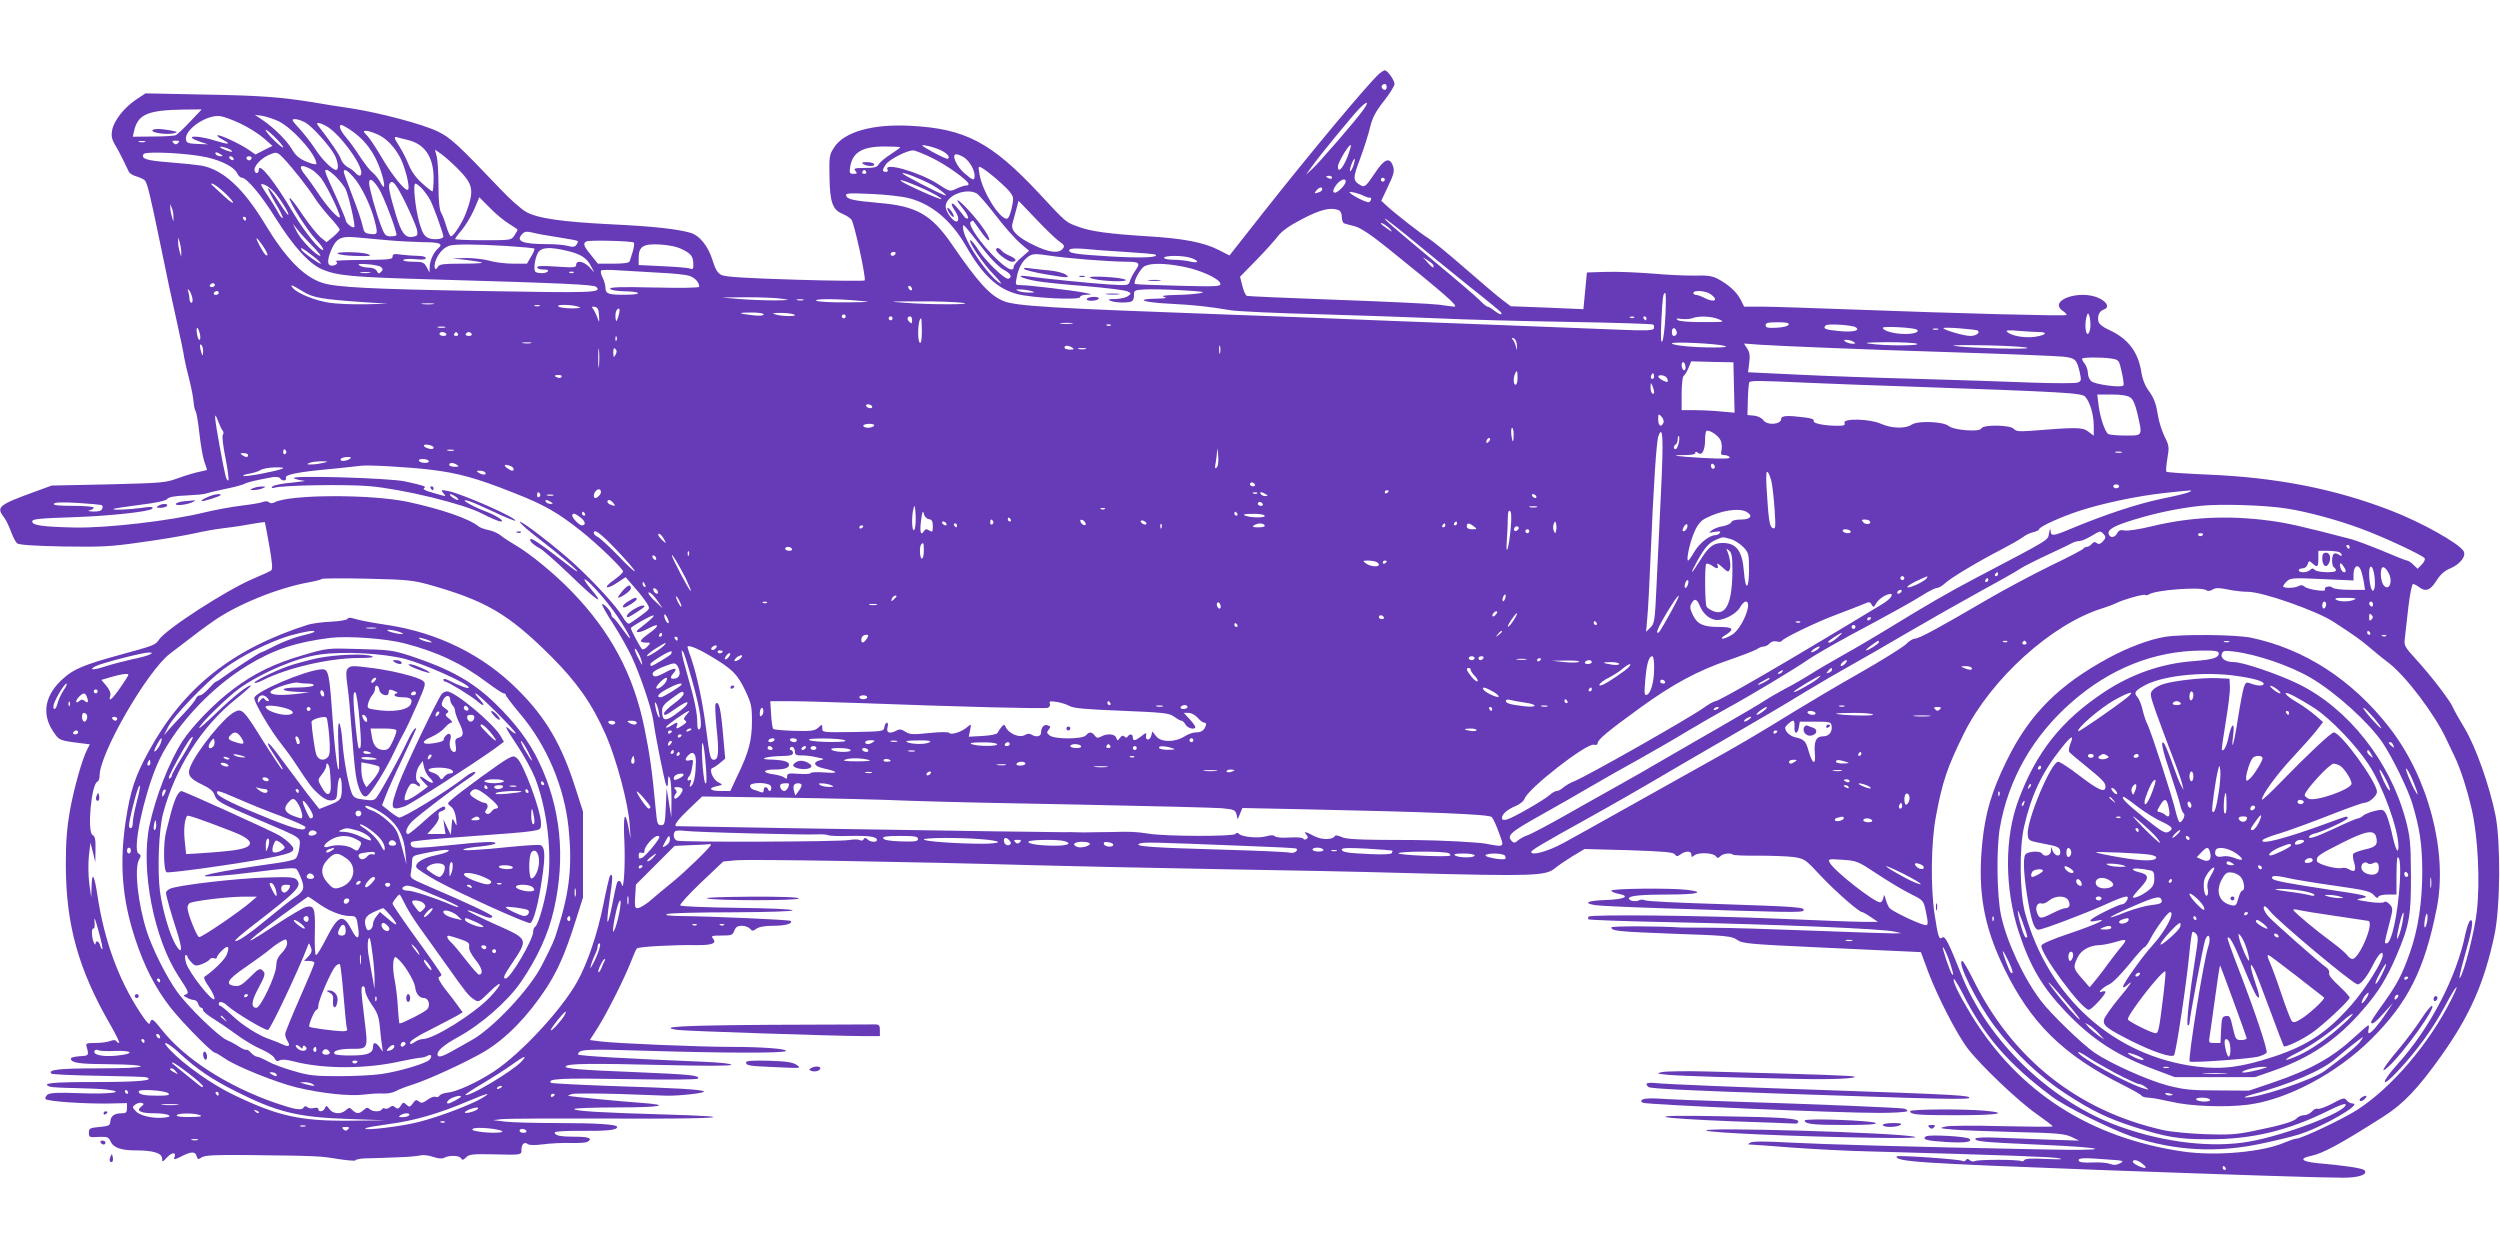 <?xml version="1.0" standalone="no"?>
<!DOCTYPE svg PUBLIC "-//W3C//DTD SVG 20010904//EN"
 "http://www.w3.org/TR/2001/REC-SVG-20010904/DTD/svg10.dtd">
<svg version="1.0" xmlns="http://www.w3.org/2000/svg"
 width="1280pt" height="640pt" viewBox="0 0 1280 640"
 preserveAspectRatio="xMidYMid meet">
<g transform="translate(0,640) scale(0.1,-0.1)"
fill="#673ab7" stroke="none">
<path d="M7062 6023 c-56 -50 -346 -397 -597 -715 l-170 -216 -57 29 c-76 38
-177 58 -360 69 -204 13 -294 25 -360 50 -62 23 -58 19 -198 170 -244 261
-378 332 -660 346 -191 10 -337 -31 -388 -109 -26 -39 -27 -47 -25 -153 2
-130 16 -168 67 -189 18 -8 38 -20 45 -29 15 -18 77 -303 68 -312 -3 -3 -164
-2 -356 4 -253 8 -357 14 -377 24 -20 10 -31 28 -45 73 -23 76 -68 131 -117
144 -70 19 -187 32 -392 42 -265 13 -389 31 -448 65 -25 15 -82 65 -126 112
-224 235 -260 268 -327 300 -78 37 -289 93 -439 117 -58 8 -145 22 -195 31
-169 27 -270 35 -565 40 l-295 6 -50 -33 c-61 -42 -112 -107 -121 -156 -5 -28
-2 -45 14 -73 12 -19 31 -55 43 -80 12 -25 25 -52 29 -60 4 -8 22 -19 41 -24
19 -6 37 -15 41 -20 14 -19 27 -76 79 -326 27 -135 65 -312 84 -395 18 -82 36
-166 38 -185 3 -19 15 -70 26 -113 11 -43 21 -95 22 -115 2 -20 6 -42 11 -48
4 -6 13 -57 19 -114 6 -57 18 -122 25 -143 8 -22 14 -41 14 -42 0 -2 -17 -6
-37 -10 -21 -4 -69 -18 -108 -32 -67 -25 -83 -26 -360 -33 l-290 -6 -85 -31
c-185 -67 -200 -79 -162 -128 11 -14 28 -48 38 -76 10 -27 24 -55 32 -61 9 -8
91 -13 235 -16 198 -3 242 -1 402 22 99 13 218 34 265 44 47 11 114 23 150 27
36 4 99 13 140 21 41 7 76 12 76 11 1 -1 11 -56 23 -122 16 -92 18 -121 8
-127 -7 -4 -45 -22 -86 -39 -139 -58 -451 -260 -487 -314 -17 -27 -27 -31
-204 -79 -177 -49 -232 -71 -284 -118 -95 -82 -115 -181 -55 -271 32 -48 31
-48 141 -62 l48 -6 -14 -27 c-26 -51 -67 -197 -88 -312 -15 -85 -21 -157 -21
-275 0 -308 64 -540 231 -827 28 -49 46 -88 42 -88 -5 0 -11 4 -15 10 -4 6
-15 6 -31 0 -14 -6 -48 -10 -76 -10 -43 0 -50 -2 -45 -17 13 -48 13 -48 -36
-51 -31 -2 -47 -7 -44 -15 6 -20 47 -25 205 -26 94 -1 152 -5 152 -11 0 -6
-79 -10 -217 -10 -202 0 -260 -7 -240 -27 5 -4 112 -9 240 -11 128 -2 239 -5
247 -8 46 -16 -41 -24 -262 -24 -225 0 -280 -6 -232 -24 9 -3 66 -6 127 -7 62
-1 137 -4 167 -8 101 -13 11 -24 -146 -18 -107 4 -146 2 -160 -7 -9 -7 -14
-17 -11 -23 8 -12 196 -25 325 -23 l92 2 0 -26 c0 -22 -5 -26 -27 -26 -38 0
-56 -14 -58 -42 -1 -20 -8 -24 -56 -28 -49 -5 -54 -7 -54 -30 0 -23 3 -24 50
-21 44 2 51 -1 60 -21 15 -34 52 -48 131 -48 89 0 134 -14 134 -42 0 -19 2
-19 25 6 26 28 49 28 38 0 -5 -13 2 -12 35 5 51 26 72 27 79 1 5 -17 7 -18 27
-5 16 10 69 13 246 11 350 -4 360 -5 450 -20 47 -7 87 -11 90 -7 5 7 35 11 85
11 33 1 45 1 140 5 44 1 92 6 106 9 14 4 43 1 66 -7 27 -9 47 -11 57 -5 25 14
77 13 86 -2 7 -11 12 -10 26 4 15 16 34 18 133 16 154 -4 151 -4 151 24 0 29
16 42 33 28 7 -6 37 -6 77 -1 36 5 99 8 140 7 41 -1 81 1 88 6 28 17 8 26 -62
26 -78 0 -106 6 -106 22 0 5 55 9 138 8 132 -1 182 4 182 20 0 13 -101 20
-306 20 -111 0 -230 3 -265 7 l-64 8 45 5 c25 3 284 4 575 3 543 -3 687 9 255
21 -315 9 -460 17 -460 28 0 4 100 8 222 8 226 0 283 12 113 24 -100 7 -357
32 -365 35 -3 2 6 6 20 10 14 3 120 3 235 0 116 -4 228 -8 250 -9 64 -1 201
14 189 22 -14 10 -134 17 -483 28 -162 6 -297 13 -300 16 -22 21 50 25 385 19
230 -4 364 -3 368 3 9 16 -41 21 -306 32 -306 12 -383 19 -371 31 14 14 131
15 504 6 212 -5 339 -5 343 1 3 6 -55 12 -147 16 -390 16 -637 30 -637 37 0
27 35 29 351 19 400 -12 706 -13 713 -1 7 11 -120 21 -283 21 -162 0 -591 18
-667 28 l-54 7 41 64 c47 75 136 251 169 336 13 33 26 64 31 69 8 9 189 19
304 17 80 -1 106 9 86 33 -12 14 -7 16 43 16 51 0 57 2 66 25 7 19 17 25 39
25 15 0 34 -7 41 -15 11 -13 15 -13 33 0 14 10 45 15 87 15 62 0 102 12 88 25
-6 6 -391 23 -568 25 -57 1 -78 4 -65 10 11 5 161 9 333 9 193 1 312 5 310 10
-2 6 -120 11 -285 13 -155 2 -286 7 -290 12 -4 5 43 57 106 117 l114 108 61 6
c61 7 900 -7 1531 -25 187 -5 610 -14 940 -20 330 -5 764 -14 965 -20 651 -17
714 -15 762 25 15 13 55 40 89 61 l62 37 226 -6 c176 -6 228 -10 236 -21 9
-12 13 -12 30 0 26 19 55 18 55 -2 0 -14 2 -14 16 -3 20 16 96 13 109 -5 9
-11 12 -11 23 0 13 14 54 19 65 8 3 -3 61 -6 129 -5 68 0 149 -3 181 -7 57 -9
60 -11 138 -95 72 -77 197 -187 213 -187 4 0 24 -11 44 -25 l37 -25 -68 0
c-38 0 -233 7 -435 16 -400 17 -966 23 -978 11 -4 -4 -4 -10 -1 -14 4 -3 181
-10 394 -14 573 -12 1111 -34 1174 -49 l34 -8 -40 -1 c-22 0 -209 6 -415 14
-206 8 -438 15 -515 15 -77 0 -147 1 -155 1 -116 8 -360 8 -360 1 0 -19 36
-22 324 -33 269 -9 293 -12 320 -31 27 -19 56 -22 425 -39 218 -10 423 -20
456 -21 l60 -3 37 -100 c48 -128 149 -324 204 -395 68 -88 262 -272 352 -334
45 -32 82 -60 82 -63 0 -3 -116 -2 -257 1 -142 4 -274 3 -293 -2 -33 -8 -30
-9 35 -15 39 -4 183 -9 321 -13 216 -5 256 -9 290 -25 l39 -19 -155 5 c-85 3
-203 8 -262 10 -63 3 -109 1 -113 -4 -9 -15 36 -19 330 -32 369 -16 379 -32
15 -24 -680 13 -1122 26 -1295 35 -122 7 -192 7 -203 0 -14 -8 -14 -10 -2 -10
8 0 107 -7 220 -16 113 -8 286 -17 385 -19 723 -20 936 -28 975 -35 30 -6 11
-7 -61 -4 -73 4 -109 2 -114 -5 -3 -6 -11 -9 -16 -6 -13 9 -225 9 -238 0 -7
-3 -18 -2 -26 5 -9 8 -15 8 -20 0 -3 -6 -11 -7 -17 -4 -15 9 -338 31 -338 23
0 -27 109 -34 1035 -69 685 -25 1151 -40 1251 -40 82 0 131 17 109 39 -10 10
-105 24 -243 36 -79 8 -92 24 -29 37 61 13 147 59 370 201 102 65 176 142 296
311 147 206 221 376 272 616 31 143 33 477 6 615 -31 154 -102 353 -158 446
-28 46 -55 95 -60 107 -13 33 -111 161 -187 244 -61 67 -64 72 -59 112 3 22
11 94 18 159 8 67 18 117 24 117 5 0 19 -7 29 -15 35 -27 59 -18 90 31 20 32
42 52 72 64 51 22 83 64 67 89 -25 40 -216 147 -369 206 -286 111 -583 170
-937 185 -115 5 -212 11 -215 15 -3 3 -1 33 5 68 10 58 9 65 -14 111 -13 27
-29 75 -34 107 -11 67 -20 91 -53 136 -13 18 -27 54 -31 80 -16 111 -68 180
-173 227 -23 10 -44 27 -47 37 -9 28 3 57 26 64 30 10 19 37 -21 57 -98 49
-269 -10 -187 -65 12 -8 20 -17 17 -20 -6 -6 -552 8 -1085 28 -214 8 -429 15
-477 15 l-88 0 -19 38 c-21 39 -63 77 -119 106 -25 13 -54 17 -110 15 -42 -1
-140 3 -217 10 -77 6 -185 11 -240 9 l-100 -3 -9 -94 -9 -94 -186 8 -186 7
-50 38 c-27 21 -114 95 -193 164 -79 69 -160 135 -180 147 -38 23 -166 123
-214 167 l-26 24 35 74 c29 60 33 78 26 101 -17 52 -45 41 -96 -37 -40 -60
-50 -69 -66 -61 -46 25 -46 36 -7 139 20 54 43 126 51 161 12 49 27 78 70 133
30 38 55 78 55 88 0 19 -36 70 -50 70 -4 0 -17 -8 -28 -17z m38 -68 c0 -8 -4
-15 -9 -15 -13 0 -22 16 -14 24 11 11 23 6 23 -9z m-121 -119 c-37 -52 -223
-267 -260 -301 l-33 -30 29 40 c42 59 202 254 243 297 43 45 55 41 21 -6z
m-6005 -58 c-32 -35 -66 -66 -74 -70 -8 -4 -61 -7 -118 -7 l-102 -1 6 28 c20
87 69 108 253 111 l94 1 -59 -62z m262 -13 c39 -19 91 -52 115 -73 l44 -39
-44 -22 -43 -22 -36 25 c-46 31 -151 80 -159 73 -2 -3 9 -13 27 -22 48 -25 32
-27 -39 -5 -62 20 -131 27 -117 13 4 -5 24 -13 44 -20 l37 -12 -55 2 c-47 2
-55 5 -58 23 -7 52 109 130 178 119 19 -3 67 -21 106 -40z m189 15 c74 -36
195 -172 195 -219 0 -5 -22 -1 -50 11 -37 15 -56 31 -74 62 -27 46 -91 110
-151 151 l-40 27 38 -5 c21 -4 58 -16 82 -27z m141 -9 c36 -22 121 -117 147
-164 18 -34 23 -77 8 -77 -19 0 -73 54 -105 104 -18 28 -54 75 -80 104 -44 48
-46 52 -24 52 12 0 37 -9 54 -19z m102 -15 c64 -33 182 -189 182 -241 0 -19
-14 -19 -31 1 -7 8 -25 22 -40 29 -14 8 -29 26 -33 39 -5 20 -60 100 -118 174
-14 17 6 16 40 -2z m117 -15 c80 -51 134 -122 165 -217 24 -72 22 -106 -3 -57
-9 17 -27 40 -40 50 -13 10 -40 45 -62 78 -21 33 -53 78 -71 99 -32 37 -43 66
-26 66 4 0 21 -9 37 -19z m-335 -95 c0 -6 -20 10 -45 34 -25 24 -45 49 -45 54
0 6 20 -10 45 -34 25 -24 45 -49 45 -54z m485 65 c44 -20 85 -63 115 -120 25
-50 49 -146 40 -161 -10 -16 -77 64 -136 164 -26 45 -58 93 -72 109 -24 25
-24 27 -6 27 10 0 37 -9 59 -19z m150 -27 c89 -20 135 -87 135 -197 0 -37 -3
-67 -6 -67 -3 0 -27 18 -52 41 -30 26 -54 59 -68 92 -11 29 -33 71 -47 94 -32
50 -33 56 -9 49 9 -3 31 -8 47 -12z m-1342 -11 c-7 -2 -21 -2 -30 0 -10 3 -4
5 12 5 17 0 24 -2 18 -5z m169 -5 c-9 -9 -15 -9 -24 0 -9 9 -7 12 12 12 19 0
21 -3 12 -12z m3900 -35 c35 -15 56 -38 40 -46 -4 -2 -38 14 -77 35 -59 33
-65 38 -35 33 19 -3 52 -13 72 -22z m2086 -39 c-24 -58 -48 -82 -48 -47 0 21
58 118 66 110 3 -2 -6 -31 -18 -63z m-5732 46 c15 -6 24 -13 22 -16 -3 -3 -21
2 -39 10 -39 16 -24 21 17 6z m3444 6 c0 -2 -23 -18 -50 -36 -28 -18 -55 -41
-61 -51 -8 -15 -21 -19 -71 -19 -53 0 -59 -2 -48 -15 10 -13 9 -15 -10 -15
-20 0 -22 4 -17 36 12 74 62 104 175 104 45 0 82 -2 82 -4z m-2266 -110 c80
-82 85 -109 42 -226 -18 -49 -64 -120 -77 -120 -5 0 -15 22 -23 49 -8 27 -20
60 -28 73 -8 15 -13 62 -13 138 0 63 -4 130 -9 149 l-9 35 34 -24 c19 -14 56
-47 83 -74z m2431 54 c75 -37 183 -115 184 -132 1 -5 -6 -8 -14 -8 -8 0 -29
-7 -48 -16 -33 -16 -34 -16 -95 24 -97 62 -284 115 -257 72 3 -5 -1 -10 -9
-10 -20 0 -20 10 0 39 18 25 107 71 139 71 10 0 56 -18 100 -40z m-3718 5 c81
-18 144 -52 158 -83 5 -12 16 -22 23 -22 25 0 99 -88 172 -205 92 -147 172
-235 239 -264 77 -33 159 -40 546 -51 694 -20 846 -27 858 -39 30 -30 -13 -31
-589 -21 -571 10 -745 19 -814 42 -94 30 -187 125 -292 299 -111 184 -215 280
-326 301 -25 4 -100 12 -165 17 -118 9 -146 18 -132 42 11 16 228 5 322 -16z
m73 15 c13 -8 13 -10 -2 -10 -9 0 -20 5 -23 10 -8 13 5 13 25 0z m324 -23 c46
-49 127 -152 157 -200 14 -23 49 -67 77 -98 29 -31 52 -61 51 -65 0 -5 -15
-21 -34 -37 l-33 -27 -32 26 c-17 15 -59 67 -92 116 -33 50 -62 87 -65 84 -9
-9 91 -168 135 -213 24 -25 40 -48 37 -52 -12 -11 -95 90 -150 183 -97 165
-180 269 -180 227 0 -19 -15 -23 -21 -7 -8 21 29 63 71 82 42 18 43 18 79 -19z
m3482 7 c28 -19 54 -63 54 -94 0 -27 -8 -25 -52 13 -41 35 -68 97 -42 97 8 0
26 -7 40 -16z m-3741 -4 c3 -5 2 -10 -4 -10 -5 0 -13 5 -16 10 -3 6 -2 10 4
10 5 0 13 -4 16 -10z m93 -1 c-2 -6 -8 -10 -13 -10 -5 0 -11 4 -13 10 -2 6 4
11 13 11 9 0 15 -5 13 -11z m5641 -38 c-6 -18 -14 -30 -17 -27 -2 3 1 19 8 36
16 40 23 33 9 -9z m-5339 -16 c16 -8 40 -30 54 -47 30 -40 96 -177 96 -198 -1
-20 -68 54 -116 128 -21 31 -48 70 -61 85 -38 47 -27 60 27 32z m3507 -47 c28
-24 61 -55 73 -70 20 -26 21 -32 10 -83 -7 -33 -17 -55 -25 -55 -39 0 -126
141 -140 228 -7 41 -6 43 11 33 11 -5 42 -29 71 -53z m-3375 5 c20 -21 41 -48
47 -60 16 -32 51 -185 45 -195 -7 -10 -44 20 -44 35 0 5 -19 50 -41 101 -70
154 -71 156 -56 156 7 0 29 -17 49 -37z m88 0 c38 -43 86 -140 106 -215 20
-76 19 -80 -18 -76 -30 3 -34 7 -42 43 -4 22 -28 91 -52 153 -24 62 -44 117
-44 122 0 19 18 9 50 -27z m2625 27 c3 -5 -1 -10 -10 -10 -9 0 -13 5 -10 10 3
6 8 10 10 10 2 0 7 -4 10 -10z m338 -67 c41 -23 90 -63 62 -52 -47 18 -214
106 -215 111 0 10 91 -26 153 -59z m2047 37 c0 -5 -7 -7 -15 -4 -8 4 -15 8
-15 10 0 2 7 4 15 4 8 0 15 -4 15 -10z m270 -10 c0 -5 -4 -10 -10 -10 -5 0
-10 5 -10 10 0 6 5 10 10 10 6 0 10 -4 10 -10z m-5150 -46 c24 -39 90 -211 90
-237 0 -4 -13 -7 -29 -7 -27 0 -32 6 -51 56 -26 70 -60 193 -60 216 0 31 19
20 50 -28z m2798 -5 c45 -21 82 -42 82 -48 0 -8 -193 78 -208 93 -11 12 52
-11 126 -45z m2152 42 c0 -19 -47 -64 -59 -57 -8 5 -6 16 9 37 20 28 50 40 50
20z m-4813 -111 c28 -58 54 -119 58 -136 5 -28 3 -32 -20 -36 -40 -8 -60 18
-88 112 -33 110 -40 147 -32 160 14 23 32 1 82 -100z m-939 64 c23 -20 47 -45
54 -57 6 -13 -13 -1 -43 27 -30 27 -58 53 -63 58 -6 5 -6 8 0 8 6 0 29 -16 52
-36z m267 -8 c31 -35 81 -116 70 -116 -3 0 -26 32 -51 71 -25 39 -48 68 -51
65 -3 -2 14 -36 37 -76 24 -39 40 -73 37 -76 -3 -3 -13 9 -23 28 -9 18 -35 59
-57 92 -36 54 -37 58 -16 51 13 -3 38 -21 54 -39z m757 17 c14 -16 34 -43 43
-62 17 -34 65 -168 65 -182 0 -14 -52 -19 -78 -7 -21 10 -30 27 -45 78 -21 75
-34 200 -20 200 5 0 21 -12 35 -27z m4608 -2 c0 -5 -7 -12 -16 -15 -24 -9 -28
-7 -14 9 14 17 30 20 30 6z m-1770 -21 c10 -5 55 -57 99 -114 44 -58 101 -121
125 -142 l45 -38 -39 -34 c-22 -18 -40 -40 -40 -48 0 -28 -33 -13 -91 43 -73
70 -144 172 -130 186 6 6 12 9 14 6 2 -2 19 -25 37 -51 18 -27 37 -48 42 -48
17 0 -34 78 -95 145 -64 71 -90 82 -36 16 18 -23 29 -44 25 -48 -4 -5 -13 -1
-19 8 -39 52 -58 71 -63 66 -4 -3 4 -20 16 -37 13 -19 19 -37 15 -48 -10 -27
-67 41 -63 76 6 52 104 91 158 62z m1985 -14 c11 -5 23 -9 28 -8 11 3 9 -16
-3 -23 -10 -6 -100 40 -100 51 0 6 51 -7 75 -20z m-2330 -11 c118 -31 218
-116 294 -250 81 -142 158 -214 257 -240 76 -21 324 -33 324 -16 0 6 15 12 33
12 31 1 31 2 -8 10 -55 11 -286 39 -325 39 -32 0 -32 1 -25 37 9 52 31 90 61
110 22 14 35 15 102 5 95 -15 304 -31 395 -32 73 0 78 -6 48 -48 -10 -15 -22
-38 -26 -51 -7 -23 -8 -24 -114 -17 -98 7 -314 28 -414 42 -64 8 -24 -12 48
-25 33 -6 147 -18 254 -26 107 -9 203 -21 214 -27 20 -10 20 -11 2 -24 -10 -8
-39 -14 -64 -15 -35 0 -41 -2 -26 -9 25 -11 96 -12 111 -2 6 4 11 18 10 32 -1
23 3 25 54 28 30 2 116 0 190 -4 106 -6 126 -9 95 -15 -22 -4 -78 -9 -125 -9
-59 -2 -77 -4 -60 -10 19 -6 9 -8 -37 -9 -116 -2 -74 -19 65 -26 132 -7 188
-13 317 -34 33 -5 236 -15 450 -20 215 -6 489 -16 610 -21 121 -6 417 -14 657
-18 240 -4 440 -10 443 -14 4 -4 5 -13 3 -20 -4 -10 -41 -12 -179 -6 -96 4
-361 14 -589 23 -228 9 -521 20 -650 25 -129 6 -480 19 -780 30 -887 32 -1067
43 -1130 68 -71 28 -131 94 -267 292 -105 152 -181 195 -373 211 -132 12 -162
18 -168 38 -4 12 17 13 129 8 74 -3 161 -13 194 -22z m-2047 -132 c23 -14 42
-27 42 -29 0 -3 -7 -16 -16 -29 -16 -25 -18 -25 -160 -25 -79 0 -144 3 -144 6
0 3 15 24 34 46 19 22 47 69 63 104 l27 64 56 -56 c30 -31 74 -67 98 -81z
m2817 -90 c25 -18 27 -23 16 -37 -21 -25 -70 -19 -146 18 -84 40 -120 75 -112
108 4 13 12 45 19 71 l13 49 90 -94 c49 -52 103 -104 120 -115z m-4537 127 l0
-25 -8 25 c-4 14 -8 34 -8 45 l-1 20 9 -20 c5 -11 8 -31 8 -45z m5966 34 c10
-4 16 -18 16 -35 0 -16 6 -31 13 -33 6 -2 31 -9 55 -15 29 -8 83 -44 170 -114
294 -237 363 -297 338 -297 -3 0 -38 4 -78 10 -40 5 -275 16 -523 25 -247 9
-455 18 -461 20 -6 2 -17 25 -23 51 l-12 47 84 86 c46 47 96 103 111 123 19
25 58 53 124 87 94 49 145 61 186 45z m-5594 -44 c0 -5 -2 -10 -4 -10 -3 0 -8
5 -11 10 -3 6 -1 10 4 10 6 0 11 -4 11 -10z m5986 -121 c81 -67 211 -172 289
-235 79 -62 146 -118 150 -123 10 -17 -8 -12 -35 9 -14 11 -29 20 -34 20 -5 0
-23 15 -40 33 -17 17 -117 103 -221 189 -227 189 -272 228 -263 228 4 0 73
-54 154 -121z m-125 64 c10 -12 5 -11 -18 6 -18 12 -33 24 -33 27 0 9 37 -15
51 -33z m-5519 -85 c26 -27 43 -48 38 -48 -20 0 -102 84 -121 125 l-20 40 28
-35 c15 -19 49 -56 75 -82z m3443 -27 c33 -42 76 -84 95 -93 35 -18 45 -38 23
-45 -17 -6 -116 89 -154 148 -17 27 -35 49 -40 49 -17 0 66 -123 120 -177 29
-30 44 -50 33 -44 -61 33 -193 228 -191 285 0 23 -8 32 114 -123z m-2186 74
c51 -8 96 -16 99 -19 2 -3 -1 -12 -7 -20 -9 -11 -20 -12 -44 -5 -18 5 -63 9
-102 9 -131 0 -168 15 -130 53 11 12 23 13 52 6 21 -6 80 -16 132 -24z m-874
-15 c55 -5 137 -9 182 -10 84 0 104 -8 77 -31 -23 -19 -44 -64 -44 -96 l-1
-28 -15 28 c-13 24 -20 27 -70 27 -31 0 -53 4 -49 9 3 5 30 7 60 4 38 -4 55
-2 55 6 0 6 -16 11 -39 11 -21 0 -59 3 -85 6 -38 6 -46 4 -46 -10 0 -14 -18
-16 -152 -17 -84 0 -147 -3 -140 -6 17 -7 5 -23 -19 -23 -24 0 -25 26 -4 78
26 61 49 74 125 67 36 -3 110 -10 165 -15z m-1057 -60 l0 -25 -8 25 c-4 14 -8
36 -8 50 l0 25 8 -25 c4 -14 8 -36 8 -50z m417 33 c26 -39 32 -59 15 -48 -11
7 -53 85 -46 85 3 0 17 -17 31 -37z m1900 15 c4 -3 1 -24 -5 -45 -7 -21 -14
-44 -16 -50 -2 -9 -28 -13 -83 -13 l-80 0 -35 44 c-38 46 -43 61 -23 70 17 8
234 2 242 -6z m-657 -17 c79 -5 145 -11 148 -14 3 -2 -5 -21 -17 -41 l-21 -36
-71 0 c-40 0 -94 7 -121 15 -27 8 -81 14 -120 14 l-71 -2 74 -8 c41 -5 76 -11
79 -14 3 -3 -45 -5 -106 -5 -92 0 -113 -3 -120 -16 -16 -29 -24 3 -9 38 16 37
43 64 72 71 31 7 127 7 283 -2z m908 -19 c44 -22 54 -37 54 -79 0 -20 -4 -24
-17 -18 -10 4 -73 9 -140 12 l-123 6 0 35 c0 61 23 75 110 70 50 -3 89 -12
116 -26z m-1895 -32 c28 -22 47 -40 41 -40 -11 0 -87 55 -97 69 -12 20 5 11
56 -29z m1301 26 c71 -16 103 -37 124 -79 l17 -32 -26 28 c-29 30 -67 36 -67
11 0 -14 -12 -15 -100 -9 -71 5 -100 4 -100 -4 0 -6 14 -11 32 -11 23 0 29 -3
21 -11 -6 -6 -23 -9 -39 -7 -27 3 -29 6 -27 42 2 22 10 50 18 63 18 27 59 30
147 9z m2862 -6 c82 -5 151 -11 153 -14 15 -15 -73 -18 -232 -9 -183 11 -220
17 -209 35 4 6 33 7 73 4 36 -4 133 -11 215 -16z m-1179 -10 c-3 -5 -10 -10
-16 -10 -5 0 -9 5 -9 10 0 6 7 10 16 10 8 0 12 -4 9 -10z m1514 -21 c43 -15
39 -29 -6 -18 -21 5 -59 9 -85 9 -27 0 -48 5 -48 10 0 13 99 13 139 -1z m1241
-40 c0 -14 -5 -11 -31 17 l-24 27 28 -18 c15 -9 27 -21 27 -26z m-5388 -7 c9
-9 9 -15 -1 -24 -10 -11 -14 -10 -22 5 -6 10 -22 17 -42 17 -18 0 -39 5 -47
11 -11 8 0 9 43 6 32 -2 63 -9 69 -15z m4105 3 c88 -17 186 -61 191 -87 3 -15
-15 -16 -215 -11 -120 3 -220 7 -222 9 -11 9 28 80 49 91 33 17 102 16 197 -2z
m-2687 -31 c69 -3 140 -10 158 -16 29 -9 52 -33 52 -56 0 -6 -91 -7 -231 -4
-173 4 -230 2 -225 -7 4 -6 33 -11 64 -12 92 -1 110 -17 20 -18 -93 -1 -108 4
-108 36 0 13 -7 37 -15 52 -8 16 -11 32 -7 36 4 4 43 4 87 1 44 -3 136 -8 205
-12z m-1477 -1 c-13 -2 -33 -2 -45 0 -13 2 -3 4 22 4 25 0 35 -2 23 -4z m1044
1 c-3 -3 -12 -4 -19 -1 -8 3 -5 6 6 6 11 1 17 -2 13 -5z m-1837 -64 c0 -5 -7
-10 -16 -10 -8 0 -12 5 -9 10 3 6 10 10 16 10 5 0 9 -4 9 -10z m449 -31 c54
-34 95 -41 326 -57 l110 -7 -115 -3 c-63 -1 -146 2 -185 8 -71 11 -163 48
-185 75 -19 22 -7 18 49 -16z m3121 10 c0 -6 -4 -7 -10 -4 -5 3 -10 11 -10 16
0 6 5 7 10 4 6 -3 10 -11 10 -16z m-3686 -41 c4 -17 2 -28 -4 -28 -5 0 -10 9
-10 19 0 11 -3 28 -6 38 -5 12 -4 15 3 8 6 -5 13 -22 17 -37z m4296 32 c23 -7
22 -8 -10 -8 -19 0 -44 3 -55 8 -17 7 -15 9 10 8 17 0 41 -4 55 -8z m-4160
-10 c0 -5 -7 -10 -16 -10 -8 0 -12 5 -9 10 3 6 10 10 16 10 5 0 9 -4 9 -10z
m7638 -6 c44 -31 20 -46 -32 -19 -15 8 -35 15 -42 15 -8 0 -14 5 -14 10 0 16
63 12 88 -6z m-231 -108 c-3 -63 -10 -123 -16 -133 -7 -13 -9 16 -5 102 6 124
9 145 20 145 4 0 4 -51 1 -114z m-4522 84 c44 -6 40 -7 -40 -8 -49 0 -130 3
-180 7 l-90 8 130 1 c72 0 153 -3 180 -8z m108 -7 c-7 -2 -21 -2 -30 0 -10 3
-4 5 12 5 17 0 24 -2 18 -5z m287 -3 c67 -6 59 -7 -65 -8 -77 -1 -147 3 -155
8 -17 11 102 11 220 0z m525 -10 c83 -10 -163 -11 -295 0 -87 6 -81 7 70 7 91
1 192 -3 225 -7z m-2707 -7 c-16 -2 -40 -2 -55 0 -16 2 -3 4 27 4 30 0 43 -2
28 -4z m545 -10 c-7 -2 -19 -2 -25 0 -7 3 -2 5 12 5 14 0 19 -2 13 -5z m197
-3 c19 -6 12 -8 -30 -9 -30 0 -62 4 -70 9 -19 12 62 12 100 0z m107 -45 c2
-40 2 -40 -9 -10 -6 17 -16 36 -22 44 -8 10 -6 13 9 10 16 -3 20 -13 22 -44z
m100 -2 c-10 -32 -13 -34 -15 -15 -4 28 4 52 17 52 5 0 4 -16 -2 -37z m743 7
c0 -6 -21 -8 -57 -4 -78 9 -79 14 -5 14 35 0 62 -4 62 -10z m155 0 c27 -11
-59 -11 -95 0 -20 6 -14 8 25 8 28 0 59 -3 70 -8z m6637 -72 c-3 -16 -8 -28
-13 -28 -14 0 -16 69 -2 100 8 20 20 -36 15 -72z m-6372 62 c0 -5 -4 -10 -10
-10 -5 0 -10 5 -10 10 0 6 5 10 10 10 6 0 10 -4 10 -10z m240 -10 c0 -5 -4
-10 -10 -10 -5 0 -10 5 -10 10 0 6 5 10 10 10 6 0 10 -4 10 -10z m100 -10 c0
-17 -2 -19 -14 -8 -14 13 -12 28 5 28 5 0 9 -9 9 -20z m3697 14 c-3 -3 -12 -4
-19 -1 -8 3 -5 6 6 6 11 1 17 -2 13 -5z m63 -4 c0 -5 -2 -10 -4 -10 -3 0 -8 5
-11 10 -3 6 -1 10 4 10 6 0 11 -4 11 -10z m371 -5 c32 -14 29 -14 -81 -14 -66
-1 -121 4 -130 10 -11 8 -7 10 20 6 19 -2 44 -1 55 4 33 13 100 10 136 -6z
m-4081 -61 c0 -41 -4 -63 -10 -59 -15 9 -10 125 6 125 2 0 4 -30 4 -66z m768
39 c-16 -2 -40 -2 -55 0 -16 2 -3 4 27 4 30 0 43 -2 28 -4z m3670 -5 c-3 -8
-27 -14 -61 -16 -46 -2 -57 0 -57 13 0 12 13 15 61 15 44 0 60 -3 57 -12z
m-3471 -4 c-3 -3 -12 -4 -19 -1 -8 3 -5 6 6 6 11 1 17 -2 13 -5z m3813 -9 c28
-17 -10 -27 -84 -20 -73 7 -85 12 -68 29 8 10 134 2 152 -9z m-8476 -37 c3
-16 2 -28 -3 -28 -5 0 -11 16 -13 35 -5 39 6 34 16 -7z m1254 35 c-10 -2 -26
-2 -35 0 -10 3 -2 5 17 5 19 0 27 -2 18 -5z m7535 -10 c19 -11 -9 -23 -57 -23
-57 0 -116 16 -116 32 0 9 155 1 173 -9z m314 -6 c12 -12 -10 -27 -39 -27 -32
0 -138 31 -138 40 0 7 169 -6 177 -13z m-1544 -1 c6 -15 -1 -26 -15 -26 -4 0
-8 9 -8 20 0 23 15 27 23 6z m1340 7 c-7 -2 -19 -2 -25 0 -7 3 -2 5 12 5 14 0
19 -2 13 -5z m515 -13 c52 0 37 -17 -23 -25 -55 -6 -119 6 -140 27 -7 7 13 9
60 4 39 -3 85 -6 103 -6z m-8153 -10 c3 -5 -3 -10 -14 -10 -12 0 -21 5 -21 10
0 6 6 10 14 10 8 0 18 -4 21 -10z m60 0 c3 -5 -1 -10 -10 -10 -9 0 -13 5 -10
10 3 6 8 10 10 10 2 0 7 -4 10 -10z m70 0 c3 -5 -3 -10 -15 -10 -12 0 -18 5
-15 10 3 6 10 10 15 10 5 0 12 -4 15 -10z m742 -32 c-3 -8 -6 -5 -6 6 -1 11 2
17 5 13 3 -3 4 -12 1 -19z m4610 -29 c1 -24 0 -26 -4 -9 -3 14 -10 31 -16 39
-10 11 -9 13 3 9 9 -3 16 -18 17 -39z m1723 21 c12 -8 12 -10 -5 -10 -11 0
-27 5 -35 10 -12 8 -12 10 5 10 11 0 27 -5 35 -10z m-6772 -7 c-10 -2 -28 -2
-40 0 -13 2 -5 4 17 4 22 1 32 -1 23 -4z m6112 -14 c17 -5 3 -8 -46 -8 -101
-1 -224 10 -224 21 0 10 230 -1 270 -13z m985 11 c25 -11 -170 -11 -240 0 -38
5 -17 7 85 8 74 0 144 -3 155 -8z m-8775 -37 c0 -32 -5 -28 -14 10 -4 19 -3
26 4 22 5 -3 10 -18 10 -32z m2027 -75 c-2 -24 -4 -7 -4 37 0 44 2 63 4 43 2
-21 2 -57 0 -80z m3180 65 c-3 -10 -5 -2 -5 17 0 19 2 27 5 18 2 -10 2 -26 0
-35z m3088 27 c132 -6 449 -17 705 -25 256 -8 491 -18 523 -21 63 -7 70 -14
86 -83 8 -38 7 -43 -12 -50 -12 -4 -116 -4 -232 0 -115 5 -376 13 -580 19
-203 5 -484 15 -623 22 l-252 12 6 48 c5 36 2 54 -10 73 l-17 26 83 -6 c46 -3
191 -10 323 -15z m1045 -1 c16 -10 -308 -1 -375 10 -22 4 50 5 160 3 110 -2
207 -8 215 -13z m-4890 1 c12 -8 9 -10 -12 -10 -16 0 -28 5 -28 10 0 13 20 13
40 0z m-2339 -37 c-9 -16 -10 -14 -11 12 0 21 3 26 11 18 8 -8 8 -16 0 -30z
m2407 30 c-10 -2 -26 -2 -35 0 -10 3 -2 5 17 5 19 0 27 -2 18 -5z m5254 -49
c36 -6 38 -8 51 -68 8 -33 12 -65 9 -69 -7 -14 -145 4 -164 21 -10 8 -18 27
-18 42 0 14 -7 35 -15 46 -8 10 -15 22 -15 27 0 8 100 9 152 1z m-2182 -45 c0
-11 -4 -17 -10 -14 -5 3 -10 15 -10 26 0 11 5 17 10 14 6 -3 10 -15 10 -26z
m248 -103 l3 -129 -68 6 c-37 4 -98 7 -135 7 l-68 0 0 84 c0 47 5 88 10 91 6
4 17 22 25 41 l14 34 108 -3 108 -2 3 -129z m-1108 49 c0 -19 -4 -35 -10 -35
-11 0 -13 30 -4 54 10 25 14 19 14 -19z m696 -2 c-10 -10 -19 5 -10 18 6 11 8
11 12 0 2 -7 1 -15 -2 -18z m-5591 7 c-3 -5 -12 -7 -20 -3 -21 7 -19 13 6 13
11 0 18 -4 14 -10z m5663 -13 c3 -15 0 -16 -22 -6 -32 15 -34 32 -4 27 13 -2
24 -11 26 -21z m722 -17 c118 -5 348 -14 510 -19 807 -28 889 -33 906 -52 25
-28 43 -89 44 -147 l0 -53 -29 22 c-30 22 -59 22 -297 3 -57 -4 -73 -2 -83 10
-18 21 -159 23 -167 2 -7 -19 -142 -9 -167 13 -27 23 -158 28 -189 7 -31 -22
-103 -20 -157 4 -56 26 -197 29 -187 5 4 -12 -3 -15 -33 -15 -71 0 -130 12
-125 25 4 8 -12 14 -48 18 -85 11 -118 9 -118 -7 0 -30 -72 -36 -92 -7 -8 11
-28 21 -48 23 l-33 3 2 80 c1 43 5 83 7 87 6 10 40 10 304 -2z m-791 -48 c1
-7 -3 -10 -9 -7 -5 3 -10 18 -9 33 0 24 1 25 9 7 5 -11 9 -26 9 -33z m2438
-27 c15 -10 26 -37 37 -84 26 -115 28 -111 -61 -111 -43 0 -83 4 -89 8 -17 12
-41 83 -49 145 l-7 57 74 0 c49 0 81 -5 95 -15z m-6442 -45 c3 -5 -1 -10 -9
-10 -8 0 -18 5 -21 10 -3 6 1 10 9 10 8 0 18 -4 21 -10z m-3325 -125 c5 -6 6
-16 1 -21 -5 -5 1 -59 14 -121 12 -62 18 -113 14 -113 -11 0 -15 17 -44 173
-28 154 -31 191 -9 133 8 -21 18 -44 24 -51z m7377 41 c-11 -27 -27 -17 -27
16 0 30 1 31 16 16 9 -9 14 -24 11 -32z m-4042 -16 c-3 -5 -17 -10 -31 -10
-13 0 -24 5 -24 10 0 6 14 10 31 10 17 0 28 -4 24 -10z m3275 -45 c0 -19 -2
-35 -4 -35 -2 0 -6 16 -8 35 -2 19 0 35 4 35 4 0 8 -16 8 -35z m1060 -31 c6
-14 7 -36 4 -50 -5 -20 -2 -24 14 -24 12 0 24 -5 28 -11 4 -8 -34 -9 -132 -4
-141 8 -189 15 -96 15 32 0 52 4 52 11 0 8 4 8 14 0 20 -16 36 14 36 67 0 21
3 41 6 45 12 11 65 -24 74 -49z m-306 -269 c-8 -165 -18 -383 -23 -483 -8
-171 -10 -185 -31 -205 l-22 -22 6 70 c4 39 11 171 16 295 16 386 31 611 41
637 23 62 27 -7 13 -292z m91 256 c-4 -17 -11 -31 -16 -31 -12 0 -12 17 1 25
6 3 10 16 10 27 0 12 3 19 6 15 3 -3 3 -19 -1 -36z m-973 7 c-7 -7 -12 -8 -12
-2 0 14 12 26 19 19 2 -3 -1 -11 -7 -17z m-5402 -29 c0 -10 -12 -11 -34 -3
-25 10 -19 22 9 16 14 -2 25 -8 25 -13z m4009 -103 c-9 -8 -10 -3 -5 23 3 18
7 48 8 65 1 17 3 7 5 -23 3 -33 0 -58 -8 -65z m-4764 85 c3 -5 1 -12 -5 -16
-5 -3 -10 1 -10 9 0 18 6 21 15 7z m858 2 c-7 -2 -21 -2 -30 0 -10 3 -4 5 12
5 17 0 24 -2 18 -5z m8540 -10 c-7 -2 -21 -2 -30 0 -10 3 -4 5 12 5 17 0 24
-2 18 -5z m-9593 -13 c0 -13 -11 -13 -30 0 -12 8 -11 10 8 10 12 0 22 -4 22
-10z m520 -20 c-20 -13 -53 -13 -45 0 3 6 18 10 33 10 21 0 24 -2 12 -10z
m405 -10 c3 -6 -5 -10 -19 -10 -14 0 -28 5 -31 10 -3 6 5 10 19 10 14 0 28 -4
31 -10z m-540 -10 c-16 -4 -43 -8 -60 -8 -25 -1 -27 1 -10 8 11 5 38 8 60 8
38 0 39 -1 10 -8z m685 -10 c12 -8 9 -10 -12 -10 -16 0 -28 5 -28 10 0 13 20
13 40 0z m6440 -11 c0 -5 -4 -9 -10 -9 -5 0 -10 7 -10 16 0 8 5 12 10 9 6 -3
10 -10 10 -16z m-6575 -14 c142 -17 235 -43 422 -117 159 -62 227 -101 347
-196 85 -67 216 -194 216 -208 0 -6 -21 -25 -47 -44 -58 -40 -42 -53 18 -13
l42 28 47 -54 c26 -29 54 -66 63 -81 16 -27 16 -27 -30 -61 -26 -19 -52 -37
-59 -41 -8 -5 -21 7 -38 37 -31 51 -134 165 -241 264 -94 87 -288 236 -283
218 2 -8 48 -48 103 -90 95 -72 216 -176 186 -161 -8 4 -60 43 -115 86 -55 43
-107 78 -114 78 -21 0 3 -27 41 -47 16 -8 87 -71 158 -139 132 -128 182 -162
108 -74 -59 70 -43 73 21 3 62 -67 115 -139 153 -205 37 -63 28 -61 -19 5 -20
28 -41 54 -46 55 -4 2 -8 9 -8 16 0 15 -40 59 -47 52 -3 -3 22 -48 57 -101 34
-53 77 -130 96 -171 43 -93 101 -265 109 -324 12 -86 58 -315 66 -330 6 -11 9
-5 9 20 1 29 3 31 10 15 5 -11 8 -60 8 -110 l-1 -90 -12 75 -12 75 -4 -95 c-4
-87 -6 -95 -24 -95 -18 0 -21 9 -27 75 -19 204 -31 287 -58 420 -56 277 -173
496 -377 706 -87 89 -209 189 -281 231 -26 15 -60 37 -75 49 -15 13 -44 26
-65 30 -20 4 -44 12 -52 19 -47 39 -191 89 -365 126 -187 39 -603 38 -679 -3
-12 -6 -22 -6 -28 0 -6 6 -19 7 -32 2 -11 -5 -61 -13 -111 -19 -49 -6 -137
-22 -194 -36 -173 -42 -493 -79 -656 -76 -168 4 -220 11 -220 31 0 13 35 16
212 22 181 6 386 28 402 43 10 11 -7 12 -59 4 -60 -8 -146 -12 -139 -5 2 3 63
12 134 21 83 10 134 21 141 30 7 10 39 16 95 18 46 2 91 6 99 9 8 3 53 14 100
24 47 9 94 22 105 28 18 9 59 18 141 33 18 3 35 0 38 -6 10 -16 36 -14 30 3
-6 16 63 30 241 46 66 7 129 13 140 15 34 6 244 -6 360 -20z m409 19 c17 -6
22 -24 8 -24 -5 0 -17 7 -28 15 -19 15 -8 20 20 9z m-1169 -14 c-36 -14 -185
-42 -198 -37 -7 3 7 8 30 12 24 4 50 13 58 19 9 6 41 12 73 13 37 1 50 -2 37
-7z m1040 -20 c8 -13 -15 -13 -35 0 -12 8 -11 10 7 10 12 0 25 -4 28 -10z
m6585 -46 c5 -21 12 -85 16 -142 6 -91 5 -102 -9 -96 -17 6 -22 39 -32 204 -4
67 -2 91 6 83 6 -6 14 -28 19 -49z m-2645 -14 c3 -5 -1 -10 -9 -10 -9 0 -16 5
-16 10 0 6 4 10 9 10 6 0 13 -4 16 -10z m4425 -10 c0 -5 -7 -10 -15 -10 -8 0
-15 5 -15 10 0 6 7 10 15 10 8 0 15 -4 15 -10z m-7780 -45 c-7 -8 -16 -15 -21
-15 -13 0 -11 24 3 38 18 18 35 -3 18 -23z m4040 21 c0 -3 -4 -8 -10 -11 -5
-3 -10 -1 -10 4 0 6 5 11 10 11 6 0 10 -2 10 -4z m4100 -5 c-8 -5 -73 -21
-144 -35 -124 -26 -295 -83 -460 -152 -95 -40 -106 -41 -107 -11 -1 14 -4 9
-8 -13 -7 -38 16 -24 -376 -230 -134 -70 -258 -142 -450 -260 -60 -37 -162
-97 -225 -132 -63 -36 -140 -80 -170 -100 -30 -19 -90 -54 -133 -76 -43 -23
-90 -51 -105 -61 -15 -11 -97 -59 -182 -108 -85 -49 -225 -130 -310 -179 -85
-50 -202 -117 -260 -149 -58 -32 -176 -99 -263 -148 -88 -50 -174 -95 -192
-102 -19 -6 -43 -19 -53 -28 -14 -13 -21 -14 -30 -5 -30 30 -11 46 146 134 86
48 204 116 262 150 58 34 167 96 242 137 75 42 188 107 250 145 62 37 154 90
203 117 111 60 354 206 416 250 26 18 116 70 200 116 241 129 309 167 378 209
34 22 70 40 79 40 9 0 27 11 41 24 30 28 167 110 289 173 46 24 95 52 108 62
14 11 38 23 54 26 17 4 30 11 30 15 0 13 111 63 205 94 120 39 295 76 430 91
156 17 154 17 135 6z m-8445 -10 c3 -5 1 -12 -5 -16 -5 -3 -10 1 -10 9 0 18 6
21 15 7z m3672 3 c-3 -3 -12 -4 -19 -1 -8 3 -5 6 6 6 11 1 17 -2 13 -5z m43
-4 c13 -8 13 -10 -2 -10 -9 0 -20 5 -23 10 -8 13 5 13 25 0z m-3647 -7 c-7 -2
-21 -2 -30 0 -10 3 -4 5 12 5 17 0 24 -2 18 -5z m5032 -3 c3 -5 2 -10 -4 -10
-5 0 -13 5 -16 10 -3 6 -2 10 4 10 5 0 13 -4 16 -10z m-5045 -30 c13 -8 13
-10 -2 -10 -9 0 -20 5 -23 10 -8 13 5 13 25 0z m320 -5 c14 -16 10 -18 -14 -9
-9 3 -16 10 -16 15 0 14 16 11 30 -6z m-2618 -12 c4 -2 5 -10 1 -18 -3 -10
-18 -15 -47 -14 -22 1 -31 4 -18 6 12 2 22 9 22 14 0 5 -47 9 -106 9 -73 0
-103 3 -98 11 4 7 42 9 123 4 64 -4 119 -9 123 -12z m5943 7 c3 -5 -1 -10 -9
-10 -9 0 -16 5 -16 10 0 6 4 10 9 10 6 0 13 -4 16 -10z m-1784 -133 c-13 -13
-15 73 -3 113 5 18 8 8 10 -39 2 -36 -2 -69 -7 -74z m7029 109 c112 -18 261
-59 379 -103 115 -42 315 -136 325 -151 4 -6 -3 -21 -15 -33 l-21 -21 -22 21
c-12 12 -26 21 -32 21 -5 0 -61 22 -124 49 -63 26 -135 53 -160 60 -257 67
-327 83 -426 96 -210 27 -400 18 -599 -30 -60 -15 -122 -24 -137 -21 -21 4
-30 1 -38 -14 -12 -23 -35 -26 -43 -6 -9 24 24 43 128 75 114 35 225 58 340
71 102 11 335 4 445 -14z m-3842 7 c-10 -2 -26 -2 -35 0 -10 3 -2 5 17 5 19 0
27 -2 18 -5z m-2211 -9 c-3 -3 -12 -4 -19 -1 -8 3 -5 6 6 6 11 1 17 -2 13 -5z
m-901 -52 c15 -2 20 -10 20 -36 0 -30 -2 -32 -18 -22 -15 9 -21 8 -28 -4 -16
-26 -22 -3 -14 57 6 44 9 52 14 33 3 -15 14 -26 26 -28z m2979 -44 c-9 -105
-27 -160 -20 -63 3 39 5 89 5 113 0 29 4 41 11 36 7 -4 9 -32 4 -86z m1206 82
c36 -20 23 -40 -26 -40 -30 0 -47 -5 -51 -14 -3 -7 -22 -16 -42 -20 -21 -3
-46 -12 -57 -21 -19 -14 -18 -14 14 -8 25 4 32 3 27 -5 -4 -7 -14 -12 -23 -12
-30 0 -82 -41 -108 -85 -14 -25 -28 -45 -32 -45 -11 0 9 95 32 146 16 37 33
58 57 70 77 40 169 55 209 34z m-5946 -10 c3 -5 1 -10 -4 -10 -6 0 -11 5 -11
10 0 6 2 10 4 10 3 0 8 -4 11 -10z m3340 0 c3 -5 1 -10 -4 -10 -6 0 -11 5 -11
10 0 6 2 10 4 10 3 0 8 -4 11 -10z m-3361 -21 c24 -19 27 -39 5 -39 -12 0 -49
37 -49 50 0 16 15 12 44 -11z m3501 11 c8 -12 -71 -12 -100 0 -14 6 -4 9 37 9
31 1 60 -3 63 -9z m-1300 -20 c3 -5 1 -10 -4 -10 -6 0 -11 5 -11 10 0 6 2 10
4 10 3 0 8 -4 11 -10z m-90 -9 c3 -5 1 -12 -5 -16 -5 -3 -10 1 -10 9 0 18 6
21 15 7z m473 -10 c3 -8 -1 -12 -9 -9 -7 2 -15 10 -17 17 -3 8 1 12 9 9 7 -2
15 -10 17 -17z m312 -2 c0 -4 -7 -6 -15 -3 -8 4 -15 10 -15 15 0 4 7 6 15 3 8
-4 15 -10 15 -15z m3704 12 c10 -15 -22 -20 -34 -5 -10 11 -9 14 8 14 12 0 23
-4 26 -9z m-4729 -11 c3 -5 2 -10 -4 -10 -5 0 -13 5 -16 10 -3 6 -2 10 4 10 5
0 13 -4 16 -10z m2615 0 c0 -5 -5 -10 -11 -10 -5 0 -7 5 -4 10 3 6 8 10 11 10
2 0 4 -4 4 -10z m507 -37 c-4 -17 -4 -17 -12 0 -4 9 -4 25 0 35 8 16 8 16 12
0 3 -10 3 -26 0 -35z m-3067 27 c0 -5 -2 -10 -4 -10 -3 0 -8 5 -11 10 -3 6 -1
10 4 10 6 0 11 -4 11 -10z m1047 -12 c-3 -8 -6 -5 -6 6 -1 11 2 17 5 13 3 -3
4 -12 1 -19z m528 12 c4 -6 -9 -10 -32 -10 -28 0 -34 3 -23 10 20 13 47 13 55
0z m925 0 c0 -5 -5 -10 -11 -10 -5 0 -7 5 -4 10 3 6 8 10 11 10 2 0 4 -4 4
-10z m146 -5 c18 -14 18 -14 -8 -15 -18 0 -28 5 -28 15 0 19 11 19 36 0z
m1091 -10 c-4 -8 -11 -15 -17 -15 -7 0 -7 6 0 21 13 23 26 19 17 -6z m-4217
11 c0 -3 -4 -8 -10 -11 -5 -3 -10 -1 -10 4 0 6 5 11 10 11 6 0 10 -2 10 -4z
m3351 -19 c-13 -13 -26 -3 -16 12 3 6 11 8 17 5 6 -4 6 -10 -1 -17z m59 -7 c0
-5 -4 -10 -10 -10 -5 0 -10 5 -10 10 0 6 5 10 10 10 6 0 10 -4 10 -10z m1645
0 c3 -5 -3 -10 -14 -10 -11 0 -23 5 -26 10 -3 6 3 10 14 10 11 0 23 -4 26 -10z
m-6317 -97 c50 -53 92 -101 92 -107 0 -6 -37 28 -82 76 -46 47 -93 91 -105 97
-13 7 -23 16 -23 21 0 26 33 2 118 -87z m7610 85 c16 -16 15 -23 -4 -43 -12
-11 -20 -13 -29 -5 -9 7 -16 6 -25 -5 -7 -8 -18 -15 -25 -15 -8 0 -15 -4 -17
-8 -1 -5 -78 -45 -170 -89 -91 -45 -235 -121 -320 -171 -255 -149 -353 -202
-374 -202 -10 0 -31 -13 -46 -29 -16 -15 -121 -81 -235 -146 -115 -65 -263
-153 -330 -194 -189 -117 -305 -185 -468 -275 -82 -46 -260 -145 -395 -221
-135 -76 -281 -157 -325 -181 -79 -43 -165 -67 -165 -46 0 9 50 39 295 175
109 60 271 153 490 282 77 45 217 126 310 180 94 54 231 135 305 181 74 45
178 105 230 134 52 29 185 105 295 170 110 64 277 159 370 210 94 51 186 103
205 116 19 13 85 46 145 74 61 28 118 56 127 61 10 5 26 9 35 9 10 0 36 11 58
24 48 29 48 29 63 14z m-7367 -31 c12 -22 12 -22 -10 -3 -11 11 -21 23 -21 28
0 14 19 -1 31 -25z m7879 29 c0 -11 -19 -15 -25 -6 -3 5 1 10 9 10 9 0 16 -2
16 -4z m-2419 -26 c19 -5 48 -24 65 -41 27 -29 29 -35 29 -115 0 -104 -18
-112 -26 -12 -8 107 -38 148 -109 148 -48 0 -72 -19 -116 -90 -47 -76 -56 -78
-14 -2 41 72 58 91 95 108 37 16 33 16 76 4z m-4131 -60 c0 -22 -4 -40 -10
-40 -11 0 -14 63 -3 73 11 12 13 8 13 -33z m7300 20 c0 -5 -2 -10 -4 -10 -3 0
-8 5 -11 10 -3 6 -1 10 4 10 6 0 11 -4 11 -10z m-7975 -10 c3 -5 -3 -10 -14
-10 -12 0 -21 5 -21 10 0 6 6 10 14 10 8 0 18 -4 21 -10z m4815 -105 c0 -169
-31 -239 -96 -215 -16 6 -32 17 -36 23 -9 14 -11 211 -2 220 4 3 16 0 28 -8
27 -20 37 -19 29 3 -4 11 4 7 25 -12 27 -25 32 -27 38 -12 7 18 2 59 -11 91
-8 18 -7 18 8 6 13 -11 17 -31 17 -96z m-5343 73 c-3 -8 -6 -5 -6 6 -1 11 2
17 5 13 3 -3 4 -12 1 -19z m8447 16 c9 -3 16 -11 16 -16 0 -6 -6 -5 -15 2 -8
6 -19 9 -25 5 -13 -8 -13 -62 0 -70 6 -3 10 -10 10 -16 0 -13 -94 -11 -108 3
-9 9 -15 9 -24 0 -15 -15 -58 -16 -58 -2 0 6 9 10 19 10 11 0 23 9 26 21 6 19
8 19 24 5 26 -24 31 -20 31 24 l0 40 44 0 c24 0 51 -3 60 -6z m-8614 -35 c0
-6 -4 -7 -10 -4 -5 3 -10 11 -10 16 0 6 5 7 10 4 6 -3 10 -11 10 -16z m151
-100 c16 -34 28 -63 26 -65 -5 -5 -97 169 -97 183 0 11 33 -44 71 -118z m3533
85 c9 -3 16 -10 16 -15 0 -14 -44 -10 -66 6 -18 14 -18 14 8 15 14 0 33 -3 42
-6z m56 2 c0 -3 -4 -8 -10 -11 -5 -3 -10 -1 -10 4 0 6 5 11 10 11 6 0 10 -2
10 -4z m4910 -48 c0 -14 -18 -9 -24 8 -11 28 -6 39 9 20 8 -11 15 -23 15 -28z
m79 0 c4 -13 11 -40 14 -60 l6 -38 -78 0 c-44 0 -82 5 -88 11 -13 13 -47 4
-39 -10 9 -13 -87 0 -104 15 -10 9 -20 10 -30 4 -19 -12 -80 -13 -80 -2 0 5 9
17 20 27 18 16 34 17 180 10 l160 -7 0 29 c0 47 24 60 39 21z m65 -9 c9 -45 7
-87 -3 -93 -10 -6 -21 41 -21 90 0 43 15 44 24 3z m86 -40 c0 -35 -19 -48 -37
-24 -14 20 -18 77 -6 89 12 12 43 -34 43 -65z m-2010 31 c0 -5 -5 -10 -11 -10
-5 0 -7 5 -4 10 3 6 8 10 11 10 2 0 4 -4 4 -10z m-480 -20 c0 -5 -4 -10 -10
-10 -5 0 -10 5 -10 10 0 6 5 10 10 10 6 0 10 -4 10 -10z m115 0 c-10 -16 -85
-52 -98 -47 -7 3 13 16 43 31 63 29 63 30 55 16z m-7670 -33 c291 -82 407
-149 626 -367 133 -133 210 -242 281 -403 54 -123 116 -355 122 -461 l5 -71
-11 58 c-19 97 -28 64 -21 -76 5 -119 -4 -260 -14 -214 -3 9 -8 17 -13 17 -11
0 -14 -13 -35 -120 -26 -129 -34 -116 -14 22 17 114 18 140 3 125 -4 -3 -20
-73 -36 -154 -29 -143 -80 -295 -132 -388 -79 -143 -287 -368 -426 -460 -85
-56 -191 -105 -237 -109 -19 -2 -39 -9 -43 -16 -4 -7 -13 -9 -19 -6 -6 4 -25
-2 -41 -14 -25 -18 -33 -20 -46 -9 -12 10 -18 8 -30 -10 -15 -20 -18 -21 -33
-7 -15 14 -18 13 -29 -5 -11 -17 -16 -18 -28 -9 -11 10 -17 10 -29 0 -8 -6
-19 -9 -24 -6 -5 4 -12 2 -16 -4 -8 -14 -48 -13 -63 2 -9 9 -16 8 -30 -5 -23
-21 -36 -21 -57 -1 -15 15 -17 15 -34 0 -25 -23 -67 -20 -85 6 -14 19 -16 19
-22 5 -7 -19 -34 -23 -34 -6 0 7 -9 9 -22 6 -12 -4 -27 -2 -34 4 -8 7 -14 7
-19 -1 -10 -17 -42 -12 -139 21 -251 86 -473 229 -592 382 -40 51 -50 57 -56
29 -3 -12 -18 4 -50 53 -112 171 -184 369 -219 600 -16 106 -28 126 -30 50
l-2 -60 -10 72 c-5 41 -6 100 -2 140 l8 68 13 -50 12 -50 1 66 c1 51 -3 68
-14 73 -30 11 -8 263 24 274 6 2 11 16 11 31 0 113 243 534 360 624 138 106
171 131 220 165 121 86 332 172 494 201 33 6 62 14 65 17 3 3 107 4 231 1 200
-4 235 -8 315 -30z m7985 23 c0 -5 -5 -10 -11 -10 -5 0 -7 5 -4 10 3 6 8 10
11 10 2 0 4 -4 4 -10z m-1537 -20 c-3 -11 -9 -20 -13 -20 -5 0 -6 9 -3 20 3
11 9 20 13 20 5 0 6 -9 3 -20z m-5339 -6 c3 -8 2 -12 -4 -9 -6 3 -10 10 -10
16 0 14 7 11 14 -7z m64 -32 c6 -18 -15 -14 -22 4 -4 10 -1 14 6 12 6 -2 14
-10 16 -16z m7929 6 c7 -6 19 -4 31 3 15 10 32 10 77 1 32 -7 79 -12 104 -12
75 0 348 -96 436 -152 102 -66 143 -95 185 -131 27 -23 69 -58 95 -77 92 -69
241 -267 301 -396 15 -32 33 -70 40 -84 29 -59 65 -167 90 -277 31 -139 43
-369 25 -522 -11 -99 -64 -308 -86 -338 -7 -9 2 34 20 97 42 147 52 204 34
198 -7 -2 -18 -33 -26 -69 -45 -222 -181 -483 -347 -667 -88 -97 -88 -131 0
-37 96 102 182 220 243 335 57 108 83 134 31 31 -115 -228 -306 -451 -482
-564 -75 -48 -285 -147 -311 -147 -8 0 -34 -9 -58 -19 -114 -50 -352 -71 -521
-47 -476 69 -843 305 -1083 696 -62 102 -100 178 -91 187 2 3 21 -28 42 -68
109 -219 237 -367 458 -532 69 -53 308 -171 414 -207 217 -72 431 -84 657 -36
72 15 159 36 194 47 122 38 330 158 277 159 -10 0 -24 7 -31 16 -11 15 -18 14
-73 -16 -34 -18 -68 -30 -75 -27 -8 3 -21 -3 -30 -14 -9 -10 -28 -19 -41 -19
-13 0 -29 -7 -36 -15 -14 -17 -80 -37 -220 -65 -89 -19 -127 -21 -250 -17 -80
3 -176 12 -215 21 -436 98 -771 364 -971 768 -27 54 -52 98 -57 98 -31 0 74
-213 166 -335 103 -137 230 -258 362 -344 133 -87 218 -128 349 -170 166 -53
229 -64 381 -64 223 -1 408 43 618 147 58 29 87 39 87 30 0 -38 -311 -157
-494 -189 -186 -33 -430 -6 -657 75 -356 125 -682 438 -819 785 -62 157 -82
196 -95 185 -17 -14 -22 2 -40 119 -21 141 -18 372 7 501 33 179 59 254 144
426 139 279 449 559 707 639 29 9 60 21 70 26 31 17 140 48 149 43 4 -3 14 -2
21 3 36 23 269 40 294 21z m-1562 -8 c-3 -5 -11 -10 -16 -10 -6 0 -7 5 -4 10
3 6 11 10 16 10 6 0 7 -4 4 -10z m-6363 -54 l21 -31 -36 34 c-21 19 -37 39
-37 44 0 14 28 -11 52 -47z m4334 18 c-4 -9 -9 -15 -11 -12 -3 3 -3 13 1 22 4
9 9 15 11 12 3 -3 3 -13 -1 -22z m1976 10 c-5 -9 -25 -25 -45 -37 -478 -290
-833 -496 -854 -497 -7 0 -34 -15 -60 -34 -83 -58 -596 -349 -663 -376 -19 -7
-44 -22 -56 -32 -11 -10 -26 -18 -34 -18 -8 0 -23 -9 -34 -19 -28 -26 -190
-119 -221 -127 -18 -4 -25 -2 -25 8 0 20 28 44 72 62 20 9 39 24 43 35 16 52
319 288 356 278 12 -3 19 0 19 8 0 18 53 62 216 180 166 121 298 192 454 245
69 24 134 49 145 56 11 8 27 14 36 14 9 0 22 7 30 16 8 9 21 13 35 10 12 -3
24 -3 26 2 6 14 184 100 283 136 55 21 115 44 134 52 32 14 35 14 44 -2 9 -15
11 -15 22 5 12 23 49 48 73 50 9 1 10 -4 4 -15z m-6193 -49 c0 -5 -6 1 -14 15
-8 14 -14 30 -14 35 0 6 6 -1 14 -15 8 -14 14 -29 14 -35z m1101 51 c0 -2 -7
-9 -15 -16 -13 -11 -14 -10 -9 4 5 14 24 23 24 12z m3968 -74 c-63 -113 -66
-117 -73 -110 -7 6 41 93 87 161 36 51 29 27 -14 -51z m3497 58 c-27 -12 -77
-12 -95 0 -10 7 5 10 50 9 45 0 59 -3 45 -9z m-3352 -32 c17 -39 43 -63 76
-71 36 -9 108 26 129 62 9 17 23 31 30 31 38 0 -19 -139 -70 -170 -18 -11 -40
-20 -48 -20 -9 0 -4 8 12 17 51 32 43 43 -30 43 -82 0 -112 14 -135 62 -14 29
-16 42 -7 58 15 28 28 25 43 -12z m-4776 16 c-3 -3 -12 -4 -19 -1 -8 3 -5 6 6
6 11 1 17 -2 13 -5z m2323 -20 c0 -8 -4 -12 -10 -9 -5 3 -10 13 -10 21 0 8 5
12 10 9 6 -3 10 -13 10 -21z m5660 12 c0 -8 -4 -18 -10 -21 -5 -3 -10 3 -10
14 0 12 5 21 10 21 6 0 10 -6 10 -14z m240 -2 c0 -8 -4 -12 -10 -9 -5 3 -10
10 -10 16 0 5 5 9 10 9 6 0 10 -7 10 -16z m-7662 -1 c-10 -2 -26 -2 -35 0 -10
3 -2 5 17 5 19 0 27 -2 18 -5z m3172 -48 c-7 -9 -15 -13 -17 -11 -7 7 7 26 19
26 6 0 6 -6 -2 -15z m-4236 -45 c-7 -6 -24 22 -23 40 0 9 6 5 14 -10 7 -14 11
-27 9 -30z m4337 33 c-15 -29 -40 -59 -41 -50 0 10 39 67 46 67 3 0 0 -8 -5
-17z m4381 -15 c-9 -9 -12 -7 -12 12 0 19 3 21 12 12 9 -9 9 -15 0 -24z
m-8814 -2 c-15 -13 -37 -31 -49 -40 -39 -27 -11 -31 36 -6 60 33 67 20 11 -21
-53 -37 -57 -49 -19 -49 25 0 26 -1 8 -20 -10 -11 -22 -17 -27 -14 -8 5 -58
98 -58 108 0 7 103 66 115 65 6 0 -2 -10 -17 -23z m3757 14 c3 -5 -1 -10 -9
-10 -9 0 -16 5 -16 10 0 6 4 10 9 10 6 0 13 -4 16 -10z m2495 -4 c0 -3 -4 -8
-10 -11 -5 -3 -10 -1 -10 4 0 6 5 11 10 11 6 0 10 -2 10 -4z m-1405 -26 c3 -5
1 -10 -4 -10 -6 0 -11 5 -11 10 0 6 2 10 4 10 3 0 8 -4 11 -10z m1042 4 c-3
-3 -12 -4 -19 -1 -8 3 -5 6 6 6 11 1 17 -2 13 -5z m-2882 -14 c3 -5 1 -10 -4
-10 -6 0 -11 5 -11 10 0 6 2 10 4 10 3 0 8 -4 11 -10z m3165 -10 c0 -5 -4 -10
-10 -10 -5 0 -10 5 -10 10 0 6 5 10 10 10 6 0 10 -4 10 -10z m-1810 -24 c0 -2
-8 -10 -17 -17 -16 -13 -17 -12 -4 4 13 16 21 21 21 13z m4445 -6 c3 -5 1 -10
-4 -10 -6 0 -11 5 -11 10 0 6 2 10 4 10 3 0 8 -4 11 -10z m-8745 -10 c0 -5 -5
-10 -11 -10 -5 0 -7 5 -4 10 3 6 8 10 11 10 2 0 4 -4 4 -10z m6017 -15 c-25
-22 -47 -32 -47 -21 0 5 63 46 70 46 3 -1 -8 -12 -23 -25z m-4969 -5 c-15 -23
-28 -26 -28 -7 0 17 10 27 27 27 11 0 11 -4 1 -20z m7779 14 c-3 -3 -12 -4
-19 -1 -8 3 -5 6 6 6 11 1 17 -2 13 -5z m-8747 -14 c0 -5 -2 -10 -4 -10 -3 0
-8 5 -11 10 -3 6 -1 10 4 10 6 0 11 -4 11 -10z m6150 -18 c0 -8 -53 -42 -66
-42 -4 0 7 11 26 25 37 27 40 29 40 17z m657 2 c-3 -3 -12 -4 -19 -1 -8 3 -5
6 6 6 11 1 17 -2 13 -5z m98 -4 c3 -5 -1 -10 -10 -10 -9 0 -13 5 -10 10 3 6 8
10 10 10 2 0 7 -4 10 -10z m-6970 -9 c-10 -17 -97 -72 -93 -59 3 7 24 25 49
40 51 31 52 31 44 19z m257 -23 c-6 -6 -15 -8 -19 -4 -4 4 -1 11 7 16 19 12
27 3 12 -12z m-21 -39 c109 -65 134 -90 175 -175 30 -64 34 -80 34 -156 0 -98
-16 -159 -72 -275 l-39 -83 -50 0 c-55 0 -66 15 -18 25 31 7 31 7 8 19 -29 14
-51 67 -31 74 7 2 25 14 39 26 l26 22 -12 135 c-11 125 -21 162 -37 146 -4 -4
-1 -60 5 -126 13 -122 10 -161 -14 -161 -18 0 -21 13 -40 160 -17 133 -46 271
-76 359 -11 30 -19 56 -19 58 0 14 50 -5 121 -48z m5665 36 c-11 -8 -25 -15
-30 -15 -6 0 -2 7 8 15 11 8 25 15 30 15 6 0 2 -7 -8 -15z m-6021 -61 c6 -25
4 -24 -14 11 -12 21 -21 44 -21 49 0 19 29 -30 35 -60z m151 37 c-6 -8 -93
-61 -102 -61 -2 0 -4 4 -4 10 0 10 102 72 108 65 2 -2 1 -8 -2 -14z m108 -136
c41 -146 55 -238 37 -249 -7 -5 -11 6 -11 33 0 51 -14 119 -51 247 -30 104
-36 143 -20 114 5 -8 25 -73 45 -145z m156 151 c0 -11 -19 -15 -25 -6 -3 5 1
10 9 10 9 0 16 -2 16 -4z m-2931 -16 c-10 -6 -50 -17 -90 -25 -41 -9 -102 -25
-137 -36 -63 -21 -92 -21 -53 0 28 15 240 70 271 70 21 0 22 -1 9 -9z m2961
-15 c-7 -9 -15 -13 -18 -10 -3 2 1 11 8 20 7 9 15 13 18 10 3 -2 -1 -11 -8
-20z m56 -11 c-11 -7 -22 -11 -25 -8 -3 3 3 12 13 20 11 7 22 11 25 8 3 -3 -3
-12 -13 -20z m3764 6 c0 -5 -7 -10 -15 -10 -8 0 -15 5 -15 10 0 6 7 10 15 10
8 0 15 -4 15 -10z m45 0 c-3 -5 -10 -10 -16 -10 -5 0 -9 5 -9 10 0 6 7 10 16
10 8 0 12 -4 9 -10z m874 -52 c0 -70 -17 -129 -38 -136 -12 -4 -13 9 -7 78 7
82 18 120 36 120 6 0 10 -28 9 -62z m-656 45 c-13 -2 -33 -2 -45 0 -13 2 -3 4
22 4 25 0 35 -2 23 -4z m77 3 c0 -3 -4 -8 -10 -11 -5 -3 -10 -1 -10 4 0 6 5
11 10 11 6 0 10 -2 10 -4z m195 -14 c-6 -5 -39 -6 -75 -2 l-65 7 75 1 c40 1
70 -2 65 -6z m65 -2 c0 -5 -9 -10 -21 -10 -11 0 -17 5 -14 10 3 6 13 10 21 10
8 0 14 -4 14 -10z m1300 -5 c-7 -8 -17 -15 -22 -15 -6 0 -5 7 2 15 7 8 17 15
22 15 6 0 5 -7 -2 -15z m-5970 -51 c0 -13 -8 -24 -19 -27 -28 -7 -34 3 -14 25
27 30 7 32 -43 4 -33 -18 -51 -23 -58 -16 -14 14 1 27 60 50 45 17 50 17 62 2
6 -9 12 -26 12 -38z m4810 47 c0 -6 -17 -7 -37 -4 -52 8 -54 13 -5 13 23 0 42
-4 42 -9z m50 -16 c-13 -16 -110 -82 -134 -91 -35 -14 -13 15 27 34 23 12 56
32 72 46 33 28 55 35 35 11z m1755 -5 c7 -12 -12 -12 -40 0 -18 8 -17 9 7 9
15 1 30 -3 33 -9z m-2565 -10 c0 -5 9 -19 21 -31 11 -11 18 -24 14 -27 -4 -4
-18 7 -31 23 -26 32 -30 45 -14 45 6 0 10 -4 10 -10z m1850 1 c0 -5 -7 -12
-16 -15 -14 -5 -15 -4 -4 9 14 17 20 19 20 6z m-255 -11 c-3 -5 -12 -10 -18
-10 -7 0 -6 4 3 10 19 12 23 12 15 0z m-8480 -37 c-61 -95 -95 -130 -80 -84 3
12 -4 30 -20 49 l-26 31 48 14 c26 8 59 15 72 16 23 1 23 1 6 -26z m8658 -1
c-36 -27 -127 -76 -119 -64 6 11 125 82 136 82 3 0 -5 -8 -17 -18z m-5893 -12
c-12 -23 -50 -46 -50 -31 0 12 40 51 52 51 5 0 4 -9 -2 -20z m5650 15 c0 -2
-13 -11 -30 -20 -38 -19 -40 -11 -2 9 31 17 32 18 32 11z m-535 -15 c3 -5 -1
-10 -9 -10 -9 0 -16 5 -16 10 0 6 4 10 9 10 6 0 13 -4 16 -10z m-8200 -45
c-13 -20 -26 -49 -30 -65 -4 -17 -11 -30 -16 -30 -6 0 -7 10 -4 23 11 34 55
107 65 107 5 0 -1 -16 -15 -35z m3165 31 c0 -8 -94 -66 -107 -66 -27 0 -11 20
35 44 43 23 72 32 72 22z m4156 -38 c21 -12 32 -24 26 -26 -12 -4 -68 23 -77
38 -10 16 11 11 51 -12z m504 12 c0 -5 -5 -10 -11 -10 -5 0 -7 5 -4 10 3 6 8
10 11 10 2 0 4 -4 4 -10z m-7650 -10 c0 -5 -4 -10 -10 -10 -5 0 -10 5 -10 10
0 6 5 10 10 10 6 0 10 -4 10 -10z m3000 -13 c0 -7 -22 -30 -50 -50 -45 -34
-63 -57 -42 -57 4 0 29 16 56 35 50 35 70 39 46 9 -8 -8 -34 -29 -58 -46 -48
-33 -62 -28 -62 24 0 20 11 35 48 61 52 39 62 43 62 24z m-3056 -13 c11 -27 7
-37 -9 -24 -12 10 -18 10 -30 0 -20 -17 -20 4 1 24 20 20 30 20 38 0z m3996
-4 c0 -5 -9 -10 -20 -10 -11 0 -20 5 -20 10 0 6 9 10 20 10 11 0 20 -4 20 -10z
m3365 -27 c70 -9 69 -27 -1 -19 -75 9 -94 15 -94 28 0 6 10 8 25 4 14 -4 45
-9 70 -13z m220 7 c3 -5 1 -10 -4 -10 -6 0 -11 5 -11 10 0 6 2 10 4 10 3 0 8
-4 11 -10z m-7668 -22 c-3 -8 -6 -5 -6 6 -1 11 2 17 5 13 3 -3 4 -12 1 -19z
m3017 -38 c5 -23 4 -30 -2 -20 -6 8 -13 31 -16 50 -5 23 -4 30 2 20 6 -8 13
-31 16 -50z m1036 50 c510 -19 939 -30 955 -24 9 4 14 13 10 22 -4 12 2 13 37
8 24 -4 53 -14 65 -21 17 -11 83 -17 264 -24 220 -9 245 -12 270 -30 16 -12
33 -21 38 -21 6 0 15 -9 21 -20 10 -19 50 -29 50 -12 0 4 -13 22 -29 40 l-30
32 25 0 c13 0 34 -11 46 -25 12 -14 27 -25 34 -25 9 0 11 -7 7 -17 -9 -24 -23
-33 -52 -33 -13 0 -39 -9 -57 -21 -50 -31 -121 -30 -145 2 l-19 24 -6 -23 c-8
-26 -31 -24 -26 3 3 16 1 15 -24 -4 -32 -25 -44 -27 -44 -6 0 17 -16 20 -26 4
-4 -7 -9 -8 -17 0 -7 7 -14 5 -23 -7 -12 -16 -13 -16 -19 1 -8 20 -46 23 -77
6 -17 -9 -24 -8 -33 5 -15 20 -29 20 -45 1 -17 -20 -158 -21 -185 -1 -16 12
-17 16 -6 30 11 13 11 17 -4 22 -19 8 -35 -10 -35 -38 0 -19 -26 -24 -49 -9
-9 6 -21 5 -31 -1 -30 -19 -88 6 -103 44 -4 10 -10 8 -21 -6 -8 -10 -17 -24
-19 -29 -2 -6 -36 -13 -75 -15 l-72 -4 7 33 c6 33 6 34 -14 17 -26 -24 -83
-43 -92 -31 -4 6 -42 6 -103 0 -85 -9 -100 -8 -123 7 -19 12 -30 14 -44 6 -36
-19 -54 -13 -47 15 4 14 2 25 -3 25 -5 0 -11 -10 -13 -22 -3 -23 -6 -23 -160
-26 -157 -2 -158 -2 -158 19 0 22 0 22 -21 3 -18 -16 -34 -18 -122 -16 -56 2
-105 6 -108 10 -4 4 -9 37 -11 75 l-4 67 101 0 c55 0 219 -5 365 -10z m1275 0
c3 -5 1 -10 -4 -10 -6 0 -11 5 -11 10 0 6 2 10 4 10 3 0 8 -4 11 -10z m268
-17 c-7 -2 -21 -2 -30 0 -10 3 -4 5 12 5 17 0 24 -2 18 -5z m127 -3 c0 -5 -9
-10 -21 -10 -11 0 -17 5 -14 10 3 6 13 10 21 10 8 0 14 -4 14 -10z m1843 3
c-7 -2 -21 -2 -30 0 -10 3 -4 5 12 5 17 0 24 -2 18 -5z m1520 0 c-7 -2 -19 -2
-25 0 -7 3 -2 5 12 5 14 0 19 -2 13 -5z m-5542 -46 c-8 -8 -11 -5 -11 9 0 27
14 41 18 19 2 -9 -1 -22 -7 -28z m3739 33 c0 -5 -2 -10 -4 -10 -3 0 -8 5 -11
10 -3 6 -1 10 4 10 6 0 11 -4 11 -10z m1160 6 c0 -2 -7 -7 -16 -10 -8 -3 -12
-2 -9 4 6 10 25 14 25 6z m230 -16 c-14 -11 -29 -20 -35 -20 -5 0 1 9 15 20
14 11 30 20 35 20 6 0 -1 -9 -15 -20z m902 8 c-9 -9 -15 -9 -24 0 -9 9 -7 12
12 12 19 0 21 -3 12 -12z m-6418 -29 c-14 -16 -15 -22 -6 -28 10 -6 6 -12 -12
-24 -31 -21 -37 -21 -30 -2 8 19 -1 19 -31 -1 -14 -9 -25 -12 -25 -7 0 8 106
83 118 83 3 0 -3 -9 -14 -21z m5781 11 c3 -5 -3 -10 -14 -10 -11 0 -23 5 -26
10 -3 6 3 10 14 10 11 0 23 -4 26 -10z m-8851 -9 c8 -13 -4 -42 -15 -35 -12 7
-12 44 0 44 6 0 12 -4 15 -9z m9146 0 c0 -9 -179 -3 -189 5 -2 2 39 4 92 4 54
0 97 -4 97 -9z m288 -8 c-21 -2 -55 -2 -75 0 -21 2 -4 4 37 4 41 0 58 -2 38
-4z m-9278 -13 c0 -5 -4 -10 -9 -10 -6 0 -13 5 -16 10 -3 6 1 10 9 10 9 0 16
-4 16 -10z m8354 -4 c-10 -8 -21 -12 -24 -10 -5 6 21 24 34 24 6 0 1 -6 -10
-14z m-5804 -16 c0 -5 -6 -10 -14 -10 -8 0 -18 5 -21 10 -3 6 3 10 14 10 12 0
21 -4 21 -10z m110 0 c0 -13 -20 -13 -40 0 -12 8 -9 10 13 10 15 0 27 -4 27
-10z m5928 -19 c-4 -40 15 -44 22 -6 l5 30 80 0 c76 0 80 -1 83 -23 4 -30 -14
-52 -43 -52 -36 0 -48 -24 -43 -85 6 -66 -12 -60 -32 10 -14 51 -23 60 -68 70
-27 6 -52 29 -52 49 0 8 31 36 41 36 5 0 8 -13 7 -29z m-5648 -15 c0 -2 -7 -7
-16 -10 -8 -3 -12 -2 -9 4 6 10 25 14 25 6z m4020 -4 c0 -5 -13 -7 -30 -4 -16
2 -30 6 -30 8 0 2 14 4 30 4 17 0 30 -4 30 -8z m-7160 -12 c0 -5 -7 -10 -16
-10 -8 0 -12 5 -9 10 3 6 10 10 16 10 5 0 9 -4 9 -10z m3040 6 c0 -3 -4 -8
-10 -11 -5 -3 -10 -1 -10 4 0 6 5 11 10 11 6 0 10 -2 10 -4z m5660 0 c0 -3 -4
-8 -10 -11 -5 -3 -10 -1 -10 4 0 6 5 11 10 11 6 0 10 -2 10 -4z m-5610 -20 c0
-3 -4 -8 -10 -11 -5 -3 -10 -1 -10 4 0 6 5 11 10 11 6 0 10 -2 10 -4z m125
-171 c4 -65 3 -85 -5 -73 -5 9 -12 65 -15 125 -6 130 10 89 20 -52z m350 145
c-3 -5 -13 -10 -21 -10 -8 0 -12 5 -9 10 3 6 13 10 21 10 8 0 12 -4 9 -10z
m115 0 c0 -5 -6 -10 -14 -10 -8 0 -18 5 -21 10 -3 6 3 10 14 10 12 0 21 -4 21
-10z m245 0 c13 -6 -11 -9 -70 -9 -49 0 -99 4 -110 9 -13 6 11 9 70 9 50 0 99
-4 110 -9z m1785 0 c0 -5 -4 -10 -10 -10 -5 0 -10 5 -10 10 0 6 5 10 10 10 6
0 10 -4 10 -10z m-2678 -22 c-7 -7 -12 -8 -12 -2 0 6 3 14 7 17 3 4 9 5 12 2
2 -3 -1 -11 -7 -17z m1038 12 c-20 -13 -40 -13 -40 0 0 6 12 10 28 10 21 0 24
-2 12 -10z m123 3 c-7 -2 -21 -2 -30 0 -10 3 -4 5 12 5 17 0 24 -2 18 -5z
m167 -3 c-18 -12 -88 -12 -115 0 -14 6 4 9 55 9 52 1 70 -2 60 -9z m345 -10
c8 -12 -101 -12 -130 0 -14 6 2 9 52 9 39 1 75 -3 78 -9z m65 0 c0 -5 -7 -10
-16 -10 -8 0 -12 5 -9 10 3 6 10 10 16 10 5 0 9 -4 9 -10z m365 -10 c4 -6 -7
-10 -24 -10 -17 0 -31 5 -31 10 0 6 11 10 24 10 14 0 28 -4 31 -10z m150 0 c3
-5 -1 -10 -10 -10 -9 0 -13 5 -10 10 3 6 8 10 10 10 2 0 7 -4 10 -10z m-1730
-10 c3 -5 -1 -10 -9 -10 -9 0 -16 5 -16 10 0 6 4 10 9 10 6 0 13 -4 16 -10z
m115 -20 c0 -14 7 -18 33 -18 17 1 52 -3 77 -9 43 -9 44 -9 17 -16 -38 -10
-29 -30 19 -41 78 -17 81 -27 7 -21 -40 3 -73 1 -73 -3 0 -5 -27 -6 -60 -4
-52 4 -60 2 -60 -13 0 -14 -3 -15 -14 -6 -7 6 -34 14 -59 17 -57 8 -52 24 8
24 52 0 75 8 75 25 0 16 -31 24 -95 26 -70 1 -21 17 58 18 44 1 57 5 57 16 0
8 -5 15 -11 15 -5 0 -7 5 -4 10 9 15 25 2 25 -20z m55 20 c-3 -5 -11 -10 -16
-10 -6 0 -7 5 -4 10 3 6 11 10 16 10 6 0 7 -4 4 -10z m55 0 c0 -5 -7 -10 -15
-10 -8 0 -15 5 -15 10 0 6 7 10 15 10 8 0 15 -4 15 -10z m1640 0 c0 -5 -4 -10
-10 -10 -5 0 -10 5 -10 10 0 6 5 10 10 10 6 0 10 -4 10 -10z m180 0 c21 -7 19
-8 -17 -9 -23 -1 -45 4 -48 9 -7 12 29 12 65 0z m-1645 -10 c8 -13 -75 -13
-95 0 -11 7 0 10 37 10 28 0 55 -4 58 -10z m90 0 c3 -5 -1 -10 -9 -10 -8 0
-18 5 -21 10 -3 6 1 10 9 10 8 0 18 -4 21 -10z m-995 -10 c0 -5 -5 -10 -11
-10 -5 0 -7 5 -4 10 3 6 8 10 11 10 2 0 4 -4 4 -10z m1233 3 c-7 -2 -21 -2
-30 0 -10 3 -4 5 12 5 17 0 24 -2 18 -5z m-1203 -13 c0 -5 -5 -10 -11 -10 -5
0 -7 5 -4 10 3 6 8 10 11 10 2 0 4 -4 4 -10z m83 -42 c-1 -64 -9 -108 -22
-120 -11 -11 -12 -9 -6 11 5 16 4 21 -4 17 -13 -8 -15 6 -2 20 5 5 12 26 15
48 7 36 6 38 -13 33 -25 -6 -27 6 -5 28 22 22 38 6 37 -37z m5967 42 c0 -5 -5
-10 -11 -10 -5 0 -7 5 -4 10 3 6 8 10 11 10 2 0 4 -4 4 -10z m-6284 -47 c-11
-11 -19 6 -11 24 8 17 8 17 12 0 3 -10 2 -21 -1 -24z m2561 31 c-3 -3 -12 -4
-19 -1 -8 3 -5 6 6 6 11 1 17 -2 13 -5z m-1362 -14 c21 -5 4 -8 -55 -8 -56 0
-78 2 -65 8 24 10 79 10 120 0z m115 -6 c0 -2 -9 -4 -21 -4 -11 0 -18 4 -14
10 5 8 35 3 35 -6z m4630 -4 c-19 -13 -30 -13 -30 0 0 6 10 10 23 10 18 0 19
-2 7 -10z m260 0 c22 -7 21 -8 -12 -9 -21 -1 -38 4 -38 9 0 11 14 11 50 0z
m-4200 -10 c0 -5 -12 -10 -26 -10 -14 0 -23 4 -19 10 3 6 15 10 26 10 10 0 19
-4 19 -10z m-102 -7 c-10 -2 -28 -2 -40 0 -13 2 -5 4 17 4 22 1 32 -1 23 -4z
m520 -10 c-15 -2 -42 -2 -60 0 -18 2 -6 4 27 4 33 0 48 -2 33 -4z m560 -20
c-15 -2 -42 -2 -60 0 -18 2 -6 4 27 4 33 0 48 -2 33 -4z m92 3 c0 -2 -9 -6
-20 -9 -11 -3 -20 -1 -20 4 0 5 9 9 20 9 11 0 20 -2 20 -4z m3108 -3 c-10 -2
-28 -2 -40 0 -13 2 -5 4 17 4 22 1 32 -1 23 -4z m-4965 -10 c-7 -2 -21 -2 -30
0 -10 3 -4 5 12 5 17 0 24 -2 18 -5z m302 -3 c-3 -5 -11 -10 -16 -10 -6 0 -7
5 -4 10 3 6 11 10 16 10 6 0 7 -4 4 -10z m-1265 -7 c0 -5 -11 -13 -25 -20 -20
-9 -25 -8 -25 2 0 13 14 23 38 24 6 1 12 -2 12 -6z m5970 -33 c0 -5 -7 -7 -15
-4 -8 4 -15 8 -15 10 0 2 7 4 15 4 8 0 15 -4 15 -10z m-5523 -25 c3 -9 2 -19
-2 -23 -4 -4 -10 -1 -12 6 -7 17 -23 15 -23 -4 0 -11 -5 -14 -17 -9 -10 4 -26
10 -35 12 -10 3 -18 12 -18 19 0 21 99 19 107 -1z m93 11 c0 -16 -14 -36 -25
-36 -14 0 -27 25 -18 34 7 7 43 8 43 2z m64 -4 c2 -4 -4 -18 -14 -31 l-18 -24
-6 21 c-4 12 -4 26 -1 32 7 12 32 13 39 2z m151 -2 c17 -7 16 -9 -10 -9 -16 0
-37 4 -45 9 -12 8 -10 10 10 9 14 0 34 -4 45 -9z m5301 0 c15 -6 24 -13 22
-16 -3 -3 -21 2 -39 10 -39 16 -24 21 17 6z m-91 -10 c3 -6 -1 -7 -9 -4 -18 7
-21 14 -7 14 6 0 13 -4 16 -10z m-5971 -9 c8 -12 -30 -58 -40 -49 -4 4 -2 14
4 21 9 10 8 17 0 25 -9 9 -7 12 9 12 12 0 24 -4 27 -9z m-164 -93 c0 -5 -4 -8
-9 -8 -9 0 -61 75 -61 87 1 10 70 -69 70 -79z m6445 33 c-3 -12 -11 -21 -16
-21 -10 0 -12 43 -2 54 12 12 25 -11 18 -33z m-5115 -1 c135 -5 533 -14 885
-20 352 -7 671 -15 710 -18 63 -6 70 -9 76 -32 l6 -25 12 29 12 29 337 -7
c616 -13 926 -25 939 -39 7 -6 24 -42 37 -79 29 -78 32 -76 -65 -58 -43 8
-235 18 -364 19 -11 0 -94 0 -185 1 -118 1 -173 5 -192 15 -15 7 -30 10 -33 5
-13 -21 -66 -21 -106 -1 -47 25 -56 26 -40 7 9 -11 9 -16 0 -22 -7 -4 -14 -3
-16 2 -2 6 -31 8 -69 6 -37 -3 -70 0 -76 6 -7 7 -22 7 -46 0 -40 -11 -118 -4
-138 12 -8 8 -14 8 -19 0 -8 -13 -345 -13 -440 1 -71 11 -98 12 -195 9 -30 0
-68 -1 -85 -1 -16 0 -41 -1 -55 -1 -14 0 -36 1 -50 1 -14 1 -34 1 -45 0 -11 0
-189 2 -395 5 -497 7 -1594 25 -1597 26 -16 2 9 35 65 88 l67 64 410 -6 c226
-3 520 -10 655 -16z m5076 -37 c-10 -10 -19 5 -10 18 6 11 8 11 12 0 2 -7 1
-15 -2 -18z m-296 -52 c0 -12 -39 -21 -45 -11 -3 5 3 11 12 13 29 8 33 7 33
-2z m145 -11 c4 -6 -5 -10 -19 -10 -14 0 -26 5 -26 10 0 6 9 10 19 10 11 0 23
-4 26 -10z m-5740 -67 c165 -4 318 -7 339 -5 22 1 47 0 55 -4 9 -4 60 -6 113
-4 99 2 138 -4 138 -21 0 -13 -34 -11 -48 3 -10 10 -15 10 -20 1 -4 -7 -13 -9
-20 -4 -8 4 -32 4 -55 0 -48 -9 -857 -12 -881 -3 -17 6 -22 35 -9 48 5 4 26 5
48 2 22 -3 175 -9 340 -13z m-471 -25 c-19 -33 -68 -89 -85 -99 -16 -8 -19 -6
-19 10 0 14 5 19 15 15 10 -4 15 0 15 12 0 21 48 74 67 74 9 0 11 -5 7 -12z
m56 -8 c0 -10 -9 -24 -21 -30 -20 -11 -20 -11 -4 19 18 36 25 39 25 11z m1270
5 c0 -13 -14 -15 -87 -13 -58 2 -88 7 -91 16 -3 9 19 12 87 12 75 0 91 -3 91
-15z m328 -2 c45 -3 82 -10 82 -14 0 -5 -35 -9 -77 -9 -129 0 -303 12 -303 22
0 9 179 11 298 1z m141 -7 c8 -10 9 -16 1 -21 -13 -8 -30 3 -30 21 0 18 14 18
29 0z m53 -8 c-9 -9 -15 -9 -24 0 -9 9 -7 12 12 12 19 0 21 -3 12 -12z m226 6
c44 -12 21 -24 -45 -24 -84 0 -144 10 -137 21 6 10 147 12 182 3z m132 -14 c0
-12 -45 -24 -65 -16 -29 11 -15 26 25 26 22 0 40 -4 40 -10z m120 -5 c0 -15
-43 -12 -48 3 -3 10 4 13 22 10 15 -2 26 -7 26 -13z m674 -6 c143 -5 262 -11
264 -14 11 -10 -13 -26 -32 -21 -11 4 -172 11 -356 16 -354 10 -450 17 -415
31 20 8 62 7 539 -12z m-2734 6 c0 -11 -131 -138 -200 -194 -41 -33 -84 -69
-95 -79 -31 -29 -68 -52 -83 -52 -11 0 -13 13 -10 60 l4 61 99 99 99 99 85 4
c48 1 89 4 94 5 4 1 7 0 7 -3z m3135 -25 c4 -6 -7 -10 -24 -10 -17 0 -31 5
-31 10 0 6 11 10 24 10 14 0 28 -4 31 -10z m354 -5 c1 -2 0 -8 -3 -13 -4 -6
-48 -8 -109 -5 -120 5 -147 10 -147 24 0 8 37 9 128 4 70 -4 129 -9 131 -10z
m-286 -2 c-7 -2 -19 -2 -25 0 -7 3 -2 5 12 5 14 0 19 -2 13 -5z m576 -12 c7
-5 9 -10 5 -12 -19 -8 -264 3 -264 12 0 11 240 12 259 0z m-4074 -21 c-10 -11
-23 -20 -29 -20 -6 0 0 9 14 20 32 25 38 25 15 0z m4205 10 c0 -13 -80 -13
-100 0 -11 7 2 10 43 10 31 0 57 -4 57 -10z m155 -1 c4 -6 5 -13 2 -16 -9 -9
-107 8 -101 18 7 13 91 11 99 -2z m1902 -91 c54 -36 130 -82 170 -102 70 -35
71 -36 82 -86 16 -75 15 -83 -11 -74 -46 13 -163 71 -174 85 -6 8 -15 28 -19
44 -8 27 -9 28 -12 8 -3 -13 -10 -23 -17 -23 -30 0 -235 161 -257 202 -11 20
-9 21 64 16 73 -5 79 -7 174 -70z m226 -55 c-6 -2 -45 14 -85 36 -117 64 -122
76 -8 20 58 -29 100 -54 93 -56z m1 101 c9 -3 16 -10 16 -15 0 -14 -26 -10
-40 6 -13 16 -3 20 24 9z m-6544 -8 c0 -3 -4 -8 -10 -11 -5 -3 -10 -1 -10 4 0
6 5 11 10 11 6 0 10 -2 10 -4z m-73 -193 c-3 -10 -5 -2 -5 17 0 19 2 27 5 18
2 -10 2 -26 0 -35z m-52 -73 c-9 -39 -21 -70 -25 -70 -7 0 12 107 26 144 16
42 15 -7 -1 -74z m-2641 -159 c-3 -3 -7 5 -11 17 -6 24 -23 30 -24 10 0 -7 -4
-4 -9 7 -12 27 -12 78 -1 71 5 -4 7 13 5 36 -3 29 4 13 20 -47 14 -49 23 -92
20 -94z m3043 123 c-3 -3 -12 -4 -19 -1 -8 3 -5 6 6 6 11 1 17 -2 13 -5z m140
0 c-3 -3 -12 -4 -19 -1 -8 3 -5 6 6 6 11 1 17 -2 13 -5z m5776 -81 c-7 -2 -21
-2 -30 0 -10 3 -4 5 12 5 17 0 24 -2 18 -5z m-6418 -52 c-7 -22 -21 -52 -30
-68 -15 -26 -15 -26 -9 -3 4 14 13 37 20 52 8 15 14 34 14 43 0 8 4 15 10 15
5 0 3 -17 -5 -39z m6913 -43 c21 -61 27 -87 17 -77 -10 11 -54 139 -47 139 4
0 17 -28 30 -62z m-6882 -7 c-3 -4 -10 -21 -16 -36 -6 -15 -13 -25 -16 -22 -6
6 23 67 32 67 3 0 3 -4 0 -9z m-205 -278 c-18 -31 -70 -88 -71 -77 0 10 67 94
76 94 3 0 0 -8 -5 -17z m-2071 -114 c0 -6 -4 -7 -10 -4 -5 3 -10 11 -10 16 0
6 5 7 10 4 6 -3 10 -11 10 -16z m-80 -19 c0 -5 -2 -10 -4 -10 -3 0 -8 5 -11
10 -3 6 -1 10 4 10 6 0 11 -4 11 -10z m179 -62 c90 -83 163 -133 289 -196 210
-106 315 -132 572 -141 l195 -7 -185 -2 c-253 -2 -367 23 -595 133 -109 52
-252 153 -324 229 -53 55 -16 43 48 -16z m-333 11 c98 4 105 -15 10 -24 -74
-7 -124 5 -111 26 4 5 12 6 18 2 7 -4 44 -6 83 -4z m2083 -55 c-46 -49 -272
-184 -286 -170 -3 2 37 29 89 59 51 31 118 73 148 95 64 47 84 53 49 16z
m-1703 -60 c41 -31 74 -61 74 -67 0 -5 -8 -3 -17 4 -17 13 -118 95 -137 111
-6 4 -6 8 -2 8 5 0 42 -25 82 -56z m-65 9 c13 -15 12 -15 -8 -4 -24 12 -29 21
-14 21 5 0 15 -7 22 -17z m1669 -77 c0 -2 -7 -7 -16 -10 -8 -3 -12 -2 -9 4 6
10 25 14 25 6z m-1915 -26 c3 -5 1 -10 -4 -10 -6 0 -11 5 -11 10 0 6 2 10 4
10 3 0 8 -4 11 -10z m207 -8 c9 -9 -2 -12 -54 -12 -71 0 -98 6 -98 22 0 14
137 5 152 -10z m258 -2 c0 -5 -2 -10 -4 -10 -3 0 -8 5 -11 10 -3 6 -1 10 4 10
6 0 11 -4 11 -10z m1350 -21 c-55 -34 -221 -97 -328 -124 -90 -23 -284 -46
-271 -32 3 4 57 13 121 22 125 16 254 53 400 115 104 44 130 50 78 19z m370
17 c0 -3 -4 -8 -10 -11 -5 -3 -10 -1 -10 4 0 6 5 11 10 11 6 0 10 -2 10 -4z
m-480 -11 c0 -5 -55 -35 -65 -35 -14 0 -3 18 18 28 24 11 47 15 47 7z m-1636
-50 c-30 -22 -6 -35 66 -35 68 0 106 -16 53 -22 -56 -6 -124 8 -146 31 -21 21
-21 23 -4 36 11 7 25 11 33 8 12 -4 12 -7 -2 -18z m184 8 c-21 -2 -55 -2 -75
0 -21 2 -4 4 37 4 41 0 58 -2 38 -4z m1537 -22 c-12 -12 -65 -25 -65 -17 0 8
39 24 60 25 9 1 10 -2 5 -8z m-1120 -19 c-3 -3 -11 0 -18 7 -9 10 -8 11 6 5
10 -3 15 -9 12 -12z m-300 -12 c14 -6 -3 -9 -53 -9 -46 -1 -71 3 -67 9 7 12
92 12 120 0z m1070 0 c-3 -5 -18 -10 -33 -10 -21 0 -24 2 -12 10 20 13 53 13
45 0z m182 -36 c-3 -3 -12 -4 -19 -1 -8 3 -5 6 6 6 11 1 17 -2 13 -5z m-714
-21 c-7 -2 -19 -2 -25 0 -7 3 -2 5 12 5 14 0 19 -2 13 -5z m219 -15 c-9 -9
-15 -9 -24 0 -9 9 -7 12 12 12 19 0 21 -3 12 -12z m788 -9 c18 -10 -67 -12
-123 -2 -27 4 -34 9 -25 14 15 10 125 1 148 -12z m125 1 c3 -5 -3 -10 -14 -10
-12 0 -21 5 -21 10 0 6 6 10 14 10 8 0 18 -4 21 -10z m-1682 -47 c-7 -2 -21
-2 -30 0 -10 3 -4 5 12 5 17 0 24 -2 18 -5z m9784 -100 c76 -5 81 -7 58 -19
-19 -10 -33 -10 -53 -3 -15 6 -56 9 -91 7 -45 -2 -66 1 -68 10 -5 14 29 15
154 5z m174 -23 c13 -10 19 -19 12 -20 -18 0 -63 22 -63 32 0 14 27 9 51 -12z
m424 -20 c3 -5 1 -10 -4 -10 -6 0 -11 5 -11 10 0 6 2 10 4 10 3 0 8 -4 11 -10z"/>
<path d="M780 5731 c0 -12 81 -22 111 -13 21 5 20 7 -16 14 -55 10 -95 10 -95
-1z"/>
<path d="M4420 5560 c20 -13 63 -13 55 0 -3 6 -21 10 -38 10 -24 0 -28 -3 -17
-10z"/>
<path d="M4850 5334 c0 -14 27 -50 33 -44 3 3 -3 16 -13 30 -11 14 -20 20 -20
14z"/>
<path d="M5100 5121 c0 -15 60 -61 81 -61 29 0 23 16 -11 30 -16 7 -35 18 -41
26 -13 16 -29 19 -29 5z"/>
<path d="M5245 5022 c6 -5 53 -17 106 -26 118 -20 130 -20 106 -2 -10 8 -46
17 -80 21 -34 3 -80 8 -102 11 -27 4 -37 3 -30 -4z"/>
<path d="M5528 4983 c6 -2 18 -2 25 0 6 3 1 5 -13 5 -14 0 -19 -2 -12 -5z"/>
<path d="M5580 4980 c0 -9 79 -20 144 -20 79 1 34 17 -61 22 -46 3 -83 2 -83
-2z"/>
<path d="M5668 4893 c18 -2 45 -2 60 0 15 2 0 4 -33 4 -33 0 -45 -2 -27 -4z"/>
<path d="M5565 4870 c-4 -6 6 -10 24 -10 16 0 33 5 36 10 4 6 -6 10 -24 10
-16 0 -33 -4 -36 -10z"/>
<path d="M1730 5101 c8 -5 44 -10 80 -11 83 -3 102 0 70 10 -35 11 -169 12
-150 1z"/>
<path d="M5883 4963 c15 -2 39 -2 55 0 15 2 2 4 -28 4 -30 0 -43 -2 -27 -4z"/>
<path d="M1505 3951 c11 -5 34 -11 50 -12 17 -1 -10 -5 -59 -10 -49 -4 -94
-13 -100 -19 -8 -9 -6 -11 9 -7 46 13 367 18 485 8 173 -15 485 -91 579 -141
36 -19 85 -40 94 -40 26 0 -20 30 -85 55 -73 28 -132 66 -78 50 14 -4 72 -29
129 -56 57 -27 106 -47 109 -45 12 13 -272 138 -344 152 -37 7 -38 6 -24 -11
14 -16 13 -17 -5 -12 -11 3 -39 11 -63 18 -25 7 -38 15 -31 20 14 8 3 12 -96
34 -80 18 -606 33 -570 16z m831 -96 c10 -8 14 -15 8 -15 -5 0 -19 7 -30 15
-10 8 -14 15 -8 15 5 0 19 -7 30 -15z"/>
<path d="M1295 3900 c-18 -8 -18 -9 5 -9 14 0 34 4 45 9 18 8 18 9 -5 9 -14 0
-34 -4 -45 -9z"/>
<path d="M2205 3900 c3 -5 8 -10 11 -10 2 0 4 5 4 10 0 6 -5 10 -11 10 -5 0
-7 -4 -4 -10z"/>
<path d="M1061 3854 c-19 -8 -32 -16 -29 -19 5 -5 98 24 98 31 0 9 -37 3 -69
-12z"/>
<path d="M938 3833 c-21 -2 -38 -9 -38 -14 0 -11 65 -2 90 12 17 9 20 9 -52 2z"/>
<path d="M810 3810 c-12 -8 -9 -10 12 -10 15 0 30 5 33 10 8 13 -25 13 -45 0z"/>
<path d="M2648 3673 c7 -3 16 -2 19 1 4 3 -2 6 -13 5 -11 0 -14 -3 -6 -6z"/>
<path d="M3187 3374 c-16 -19 -26 -34 -22 -34 16 0 65 35 65 47 0 24 -16 19
-43 -13z"/>
<path d="M3218 3322 c-26 -15 -37 -32 -22 -32 12 0 64 34 64 42 0 12 -12 9
-42 -10z"/>
<path d="M3243 3279 c-29 -18 -43 -39 -28 -39 8 0 85 50 85 55 0 11 -27 3 -57
-16z"/>
<path d="M11890 3541 c0 -34 18 -51 31 -30 17 26 10 59 -11 59 -15 0 -20 -7
-20 -29z"/>
<path d="M1779 3231 c-2 -5 -40 -12 -84 -14 -44 -2 -98 -9 -120 -16 -387 -124
-635 -321 -813 -647 -70 -128 -94 -199 -118 -355 -33 -219 -19 -401 47 -602
47 -145 106 -259 183 -357 63 -79 211 -230 227 -230 4 0 28 -14 51 -30 56 -39
260 -122 368 -148 124 -30 275 -46 346 -36 32 4 76 7 96 5 20 -1 50 4 65 13
15 8 53 23 83 32 83 26 278 116 370 170 112 67 222 180 318 326 58 90 96 176
149 343 l38 120 0 220 0 220 -38 118 c-71 224 -152 363 -297 507 -176 176
-408 291 -667 330 -87 13 -147 25 -179 35 -12 4 -23 2 -25 -4z m144 -48 c-13
-2 -33 -2 -45 0 -13 2 -3 4 22 4 25 0 35 -2 23 -4z m137 -25 c9 -5 0 -6 -25
-2 -22 4 -44 10 -50 15 -12 11 53 0 75 -13z m-452 6 c-3 -3 -34 -12 -68 -20
-33 -8 -91 -30 -129 -49 -37 -19 -70 -35 -74 -35 -7 0 -155 -97 -199 -130 -14
-11 -29 -20 -32 -20 -4 0 -20 -16 -37 -35 -17 -19 -37 -35 -45 -35 -8 0 -18
-8 -21 -17 -4 -10 -30 -43 -59 -73 -29 -30 -64 -68 -79 -85 l-26 -30 21 42
c26 55 192 227 284 297 90 67 232 139 338 171 78 22 138 32 126 19z m463 -58
c169 -44 294 -103 424 -201 40 -30 78 -55 84 -55 6 0 11 -4 11 -9 0 -5 33 -48
74 -97 135 -160 225 -371 247 -582 20 -196 6 -327 -58 -527 -15 -50 -24 -70
-78 -176 -60 -121 -253 -326 -361 -385 -21 -12 -64 -36 -94 -53 -60 -34 -80
-38 -80 -18 0 19 36 49 105 87 119 65 255 184 322 282 84 122 141 247 169 371
61 267 35 524 -77 757 -48 102 -122 200 -221 296 -116 113 -232 178 -434 245
-92 30 -111 32 -264 36 -165 5 -165 5 -287 -31 -146 -42 -253 -94 -360 -175
-94 -70 -210 -190 -259 -266 -69 -108 -138 -286 -169 -433 -46 -224 23 -579
150 -772 49 -74 54 -85 38 -91 -16 -5 -16 -7 4 -17 12 -7 28 -12 37 -12 8 0
18 -9 21 -20 3 -11 11 -20 16 -20 5 0 9 -6 9 -12 0 -7 24 -27 54 -45 29 -18
82 -54 117 -80 35 -26 91 -60 124 -74 33 -14 65 -35 70 -46 8 -16 15 -19 27
-12 11 6 37 4 74 -6 152 -39 369 -39 549 2 39 8 81 16 95 17 14 1 31 5 38 10
19 12 27 -1 12 -19 -16 -19 -152 -60 -247 -74 -39 -6 -136 -11 -215 -11 -125
0 -156 3 -233 26 -50 14 -110 36 -134 50 -24 13 -49 24 -56 24 -6 0 -20 9 -30
20 -10 11 -21 18 -24 15 -4 -2 -20 5 -37 16 -16 11 -44 26 -63 34 -43 19 -201
172 -256 250 -53 74 -125 218 -153 305 -46 143 -66 328 -39 371 10 17 9 22 -4
29 -31 18 23 280 92 447 78 186 268 396 468 517 132 80 246 118 421 140 90 11
286 -3 381 -28z m138 8 c9 -10 -53 6 -63 17 -6 5 4 5 24 -1 18 -5 35 -12 39
-16z m-134 -88 c98 -26 325 -127 325 -146 0 -9 -47 8 -102 36 -17 9 -28 10
-28 4 0 -5 5 -10 10 -10 13 0 137 -76 166 -102 33 -29 40 -21 9 12 -16 17 -25
30 -20 30 13 0 205 -192 205 -204 0 -5 -11 1 -25 14 -38 36 -30 18 34 -78 32
-48 73 -122 90 -164 56 -143 84 -344 70 -502 -9 -94 -50 -249 -69 -261 -6 -3
-10 -15 -10 -25 0 -41 -117 -240 -141 -240 -15 0 -10 14 24 65 95 142 98 134
-83 215 -77 35 -138 65 -136 68 3 3 28 -5 55 -17 54 -23 71 -26 71 -12 0 8
-136 72 -333 156 -87 38 -89 39 -83 68 3 16 6 42 6 57 0 26 5 29 48 38 26 6
69 14 96 18 70 10 51 -10 -23 -25 -65 -13 -108 -40 -99 -62 3 -8 48 -37 99
-66 124 -68 470 -225 484 -219 17 6 43 105 61 233 17 114 14 157 -9 166 -7 3
-71 -1 -143 -8 -174 -18 -267 -23 -250 -13 7 4 46 11 85 14 39 4 74 11 77 15
8 13 -59 10 -249 -10 -140 -14 -170 -15 -179 -4 -7 8 -7 17 -2 22 5 4 86 13
179 20 355 26 391 29 438 36 45 7 47 9 47 40 0 63 -90 306 -123 333 -14 12
-21 12 -45 -1 -30 -14 -249 -174 -290 -211 -23 -20 -23 -20 -3 -36 13 -9 22
-32 26 -60 5 -41 4 -43 -7 -20 -12 24 -12 23 -16 -20 l-4 -45 -19 40 -19 40 5
-37 6 -38 -47 0 -46 0 32 36 c21 24 30 43 26 56 -3 14 1 22 15 25 10 3 19 9
19 14 0 23 -33 3 -104 -61 -42 -38 -81 -70 -86 -70 -21 0 -8 38 23 67 41 38
229 181 287 218 25 16 39 30 32 33 -6 2 -29 -9 -50 -26 -96 -75 -322 -213
-339 -208 -10 4 -33 19 -52 35 l-35 28 19 49 c10 27 49 114 87 193 37 79 68
146 68 148 0 18 -25 -19 -49 -72 -30 -65 -129 -246 -153 -278 -11 -15 -22 -17
-65 -11 -43 5 -53 11 -62 33 -18 45 -41 171 -48 263 -3 49 -11 91 -16 95 -6 4
-8 -39 -4 -123 11 -210 -12 -110 -29 130 -18 256 -21 272 -59 269 -84 -6 -337
-114 -343 -146 -4 -19 84 -169 139 -237 20 -25 54 -71 75 -104 74 -112 82
-122 119 -155 26 -22 45 -31 63 -29 25 3 27 7 30 61 4 72 22 75 22 3 0 -59 -4
-65 -70 -90 l-45 -18 -23 29 c-13 15 -56 71 -94 123 -39 52 -87 116 -106 142
-42 56 -56 56 -20 1 57 -87 62 -97 51 -90 -6 4 -48 67 -94 140 -100 161 -110
172 -148 152 -55 -28 -192 -198 -226 -279 -18 -43 -5 -63 64 -95 35 -17 53
-32 60 -52 11 -32 25 -40 220 -124 237 -101 219 -90 214 -144 -3 -25 -12 -51
-20 -57 -7 -7 -51 -17 -96 -23 -309 -43 -468 -77 -302 -66 44 3 130 12 190 20
158 20 202 23 212 16 5 -3 16 -26 25 -49 20 -50 14 -66 -36 -99 -17 -11 -74
-56 -127 -100 -101 -84 -167 -129 -175 -120 -3 3 34 35 83 73 236 182 260 206
233 239 -12 14 -35 16 -159 12 -152 -4 -459 -40 -492 -58 -10 -5 -19 -14 -19
-20 0 -15 26 -107 57 -202 28 -89 26 -118 -6 -67 -31 51 -68 175 -82 276 -14
109 -6 316 16 399 62 233 197 445 372 585 45 36 79 67 77 69 -8 9 -94 -59
-176 -139 -49 -47 -88 -82 -88 -77 0 17 144 158 205 202 118 83 294 158 414
174 121 17 324 6 436 -23z m-497 -126 c20 0 31 -4 27 -10 -3 -5 -40 -10 -81
-10 -92 0 -98 -18 -6 -22 l67 -3 -77 -9 c-84 -9 -138 -2 -120 16 17 17 115 47
137 43 11 -3 35 -5 53 -5z m82 -56 c0 -8 -4 -12 -10 -9 -5 3 -10 13 -10 21 0
8 5 12 10 9 6 -3 10 -13 10 -21z m-290 -19 c8 -9 9 -15 2 -15 -6 0 -14 5 -18
12 -5 7 -11 5 -21 -7 -10 -15 -13 -16 -13 -4 0 31 29 39 50 14z m107 -56 c34
-13 28 -29 -12 -29 -42 0 -105 24 -105 41 0 12 72 5 117 -12z m113 1 c0 -5 -4
-10 -10 -10 -5 0 -10 5 -10 10 0 6 5 10 10 10 6 0 10 -4 10 -10z m96 -143 c5
-64 3 -91 -6 -102 -19 -23 -49 -18 -60 10 -8 20 -24 132 -25 169 0 14 69 33
77 21 4 -6 10 -50 14 -98z m-451 -3 c21 -33 15 -39 -29 -24 -39 12 -43 19 -24
38 19 19 34 14 53 -14z m-299 -94 c-31 -49 -56 -94 -56 -100 0 -5 -4 -12 -10
-15 -14 -8 -3 18 39 95 43 80 72 123 78 116 3 -3 -20 -46 -51 -96z m597 80 c3
-11 1 -20 -4 -20 -5 0 -9 2 -9 4 0 2 -3 11 -6 20 -3 9 -2 16 4 16 5 0 12 -9
15 -20z m-709 -12 c-6 -21 -34 -56 -34 -43 0 10 30 65 36 65 3 0 2 -10 -2 -22z
m268 -20 c-21 -21 -32 -3 -15 22 16 22 18 23 21 6 2 -10 -1 -23 -6 -28z m1614
-31 c31 -62 19 -52 -21 17 -15 27 -22 45 -16 42 6 -4 23 -31 37 -59z m-1466
-17 c20 -6 21 -8 5 -8 -11 0 -29 3 -40 8 -25 11 1 11 35 0z m-69 -18 c-7 -2
-18 1 -23 6 -8 8 -4 9 13 5 13 -4 18 -8 10 -11z m-401 -17 c0 -8 -4 -15 -10
-15 -5 0 -7 7 -4 15 4 8 8 15 10 15 2 0 4 -7 4 -15z m400 -15 c0 -5 -9 -6 -20
-3 -11 3 -20 9 -20 13 0 5 9 6 20 3 11 -3 20 -9 20 -13z m519 -23 c2 -17 4
-52 5 -77 1 -57 -20 -61 -48 -9 -20 36 -20 36 2 64 12 15 22 34 22 41 0 28 15
13 19 -19z m-314 -47 c3 -5 -1 -10 -9 -10 -8 0 -18 5 -21 10 -3 6 1 10 9 10 8
0 18 -4 21 -10z m1205 -10 c0 -5 -22 -10 -50 -10 -27 0 -50 5 -50 10 0 6 23
10 50 10 28 0 50 -4 50 -10z m205 -10 c3 -5 1 -10 -4 -10 -6 0 -11 5 -11 10 0
6 2 10 4 10 3 0 8 -4 11 -10z m-2085 -96 c-11 -43 -20 -90 -20 -106 0 -15 -4
-28 -10 -28 -13 0 -13 13 5 90 20 83 36 133 41 127 3 -3 -4 -40 -16 -83z
m1795 76 c3 -5 1 -10 -4 -10 -6 0 -11 5 -11 10 0 6 2 10 4 10 3 0 8 -4 11 -10z
m80 0 c-3 -5 -15 -10 -26 -10 -10 0 -19 5 -19 10 0 6 12 10 26 10 14 0 23 -4
19 -10z m68 3 c-7 -2 -21 -2 -30 0 -10 3 -4 5 12 5 17 0 24 -2 18 -5z m-1287
-13 c8 0 14 -4 14 -10 0 -15 -24 -12 -46 6 -17 14 -17 15 -1 10 10 -3 25 -6
33 -6z m-515 -27 c-8 -15 -10 -15 -11 -2 0 17 10 32 18 25 2 -3 -1 -13 -7 -23z
m689 17 c0 -5 -2 -10 -4 -10 -3 0 -8 5 -11 10 -3 6 -1 10 4 10 6 0 11 -4 11
-10z m940 -7 c35 -23 80 -65 80 -75 0 -4 -5 -8 -11 -8 -7 0 -17 -7 -24 -17 -7
-9 -17 -13 -24 -9 -9 6 -9 11 -1 21 13 15 6 35 -12 35 -6 0 -26 9 -45 21 -27
17 -31 24 -22 35 15 18 29 18 59 -3z m235 7 c3 -5 1 -10 -4 -10 -6 0 -11 5
-11 10 0 6 2 10 4 10 3 0 8 -4 11 -10z m-1484 -41 c52 -23 150 -63 219 -88 69
-26 125 -51 124 -56 -1 -23 -44 -13 -178 40 -172 69 -269 115 -274 133 -6 19
7 15 109 -29z m1448 37 c-2 -2 -35 -6 -74 -10 -48 -4 -65 -3 -55 4 13 9 139
15 129 6z m-1145 -58 c20 -31 31 -78 18 -78 -5 0 -26 7 -46 15 -39 17 -46 38
-19 67 21 24 29 23 47 -4z m64 -32 c19 -32 19 -46 1 -46 -6 0 -39 72 -39 86 0
12 19 -8 38 -40z m393 -37 c57 -45 88 -104 94 -180 l6 -64 -24 90 c-22 81 -28
93 -71 131 -25 24 -62 48 -81 54 -19 6 -35 16 -35 21 0 14 67 -17 111 -52z
m753 -1 c4 -24 3 -38 -4 -38 -5 0 -10 19 -10 42 0 49 5 47 14 -4z m-884 17 c0
-8 -7 -15 -15 -15 -8 0 -15 7 -15 15 0 8 7 15 15 15 8 0 15 -7 15 -15z m605
-25 c4 -6 -6 -10 -22 -10 -22 0 -25 2 -13 10 19 12 27 12 35 0z m-1655 -35 c0
-14 -4 -25 -9 -25 -4 0 -6 11 -3 25 2 14 6 25 8 25 2 0 4 -11 4 -25z m1097
-24 c48 -35 73 -68 73 -96 -1 -15 -6 -11 -20 16 -18 34 -52 68 -96 96 -11 6
-14 12 -8 12 6 1 29 -12 51 -28z m-72 -2 c40 -11 75 -35 75 -51 0 -4 -22 3
-50 17 -27 14 -66 25 -87 26 -30 0 -34 2 -18 9 27 12 34 12 80 -1z m-204 -14
c0 -5 -9 -11 -21 -13 -20 -3 -27 8 -13 22 10 9 34 3 34 -9z m199 -30 c34 -17
34 -19 20 -46 -10 -18 -12 -18 -35 -3 -26 17 -86 22 -122 9 -35 -11 -28 12 10
35 38 24 87 26 127 5z m208 -23 c2 -7 -6 -12 -17 -12 -21 0 -27 11 -14 24 9 9
26 2 31 -12z m-1358 -37 c0 -8 -4 -15 -10 -15 -5 0 -10 7 -10 15 0 8 5 15 10
15 6 0 10 -7 10 -15z m1040 10 c0 -2 -9 -9 -20 -15 -12 -6 -20 -7 -20 -1 0 5
8 12 18 14 9 3 18 5 20 6 1 0 2 -1 2 -4z m1050 -64 c0 -40 -18 -82 -37 -89
-17 -5 -18 119 -1 136 19 19 38 -5 38 -47z m-840 39 c0 -5 -6 -7 -13 -4 -8 3
-20 -2 -27 -11 -16 -19 -36 -19 -43 -1 -4 10 3 16 21 19 50 8 62 7 62 -3z
m-149 -23 c65 -43 43 -133 -37 -153 -23 -6 -32 -2 -56 25 -38 42 -37 83 1 122
35 35 48 36 92 6z m540 -77 c-9 -23 -10 -23 -10 11 -1 20 2 39 7 43 11 12 14
-27 3 -54z m-35 36 c7 -17 -12 -56 -27 -56 -6 0 -25 10 -41 22 -29 20 -30 22
-12 35 24 17 73 17 80 -1z m349 -6 c4 -6 -8 -10 -29 -10 -19 0 -38 5 -41 10
-4 6 8 10 29 10 19 0 38 -4 41 -10z m-1017 -48 c2 -7 -6 -12 -17 -12 -21 0
-27 11 -14 24 9 9 26 2 31 -12z m868 -2 c36 -16 45 -23 36 -32 -9 -9 -25 -8
-67 7 -31 10 -60 24 -66 32 -18 21 41 17 97 -7z m-556 -8 c0 -5 -11 -19 -25
-32 -28 -27 -36 -8 -8 22 17 19 33 24 33 10z m-75 -22 c-3 -5 -11 -10 -16 -10
-6 0 -7 5 -4 10 3 6 11 10 16 10 6 0 7 -4 4 -10z m-433 -35 c10 -40 3 -43 -16
-6 -19 36 -20 44 -4 39 7 -3 15 -17 20 -33z m586 24 c-2 -6 -8 -10 -13 -10 -5
0 -11 4 -13 10 -2 6 4 11 13 11 9 0 15 -5 13 -11z m569 5 c-3 -3 -12 -4 -19
-1 -8 3 -5 6 6 6 11 1 17 -2 13 -5z m-1087 -24 c-6 -11 -17 -20 -25 -20 -8 0
-15 9 -15 20 0 15 7 20 25 20 23 0 24 -2 15 -20z m752 -37 c60 -25 111 -49
114 -54 3 -6 -11 -2 -33 7 -78 34 -199 74 -225 74 -29 0 -38 14 -15 23 17 7
38 1 159 -50z m183 47 c3 -6 -1 -7 -9 -4 -18 7 -21 14 -7 14 6 0 13 -4 16 -10z
m314 -4 c9 -10 8 -15 -1 -18 -22 -7 -81 6 -86 20 -5 17 72 16 87 -2z m218 -43
c-3 -10 -5 -2 -5 17 0 19 2 27 5 18 2 -10 2 -26 0 -35z m-875 -39 c12 -26 45
-79 73 -118 28 -39 88 -123 133 -186 109 -154 121 -169 149 -187 24 -16 25
-15 79 38 69 68 71 46 2 -27 -80 -84 -287 -214 -343 -214 -11 0 -31 -7 -43
-16 -18 -12 -22 -13 -22 -1 0 8 45 37 103 65 56 29 116 60 134 70 l32 19 -22
30 c-12 17 -42 57 -67 88 -29 37 -40 60 -32 63 6 2 12 7 12 12 0 4 -56 85
-125 180 -69 95 -125 177 -125 183 0 10 29 47 36 47 2 0 14 -21 26 -46z m-788
8 c-56 -49 -254 -184 -265 -180 -12 4 -59 122 -59 150 0 9 5 20 11 24 18 11
187 32 269 33 l75 0 -31 -27z m345 -7 c54 -39 119 -65 162 -65 33 0 35 -2 43
-62 9 -59 -6 -63 -33 -10 -44 87 -69 78 -130 -42 -24 -47 -47 -86 -53 -86 -5
0 -8 46 -6 114 3 125 -3 143 -46 132 -13 -3 -87 -47 -163 -97 -205 -136 -142
-77 122 113 28 20 51 37 52 37 2 1 25 -15 52 -34z m159 13 c-6 -18 -28 -21
-28 -4 0 9 7 16 16 16 9 0 14 -5 12 -12z m382 -14 c11 -12 10 -18 -4 -32 -16
-16 -18 -16 -36 8 -11 14 -20 28 -20 33 0 13 47 7 60 -9z m534 -34 c11 -11 -1
-30 -20 -30 -16 0 -94 37 -94 45 0 7 104 -7 114 -15z m-705 -27 c44 -53 38
-61 -11 -18 l-43 36 -17 -22 c-10 -11 -18 -29 -18 -39 0 -26 -26 -45 -34 -24
-16 42 -7 65 37 84 23 11 45 20 49 20 3 0 20 -17 37 -37z m201 12 c-13 -14
-26 -23 -28 -20 -7 7 29 45 41 45 6 0 0 -11 -13 -25z m145 -16 l20 -20 -30 7
c-41 9 -65 23 -65 35 0 17 52 1 75 -22z m-765 -14 c0 -8 -4 -15 -9 -15 -13 0
-22 16 -14 24 11 11 23 6 23 -9z m1340 -1 c0 -8 -5 -12 -10 -9 -6 4 -8 11 -5
16 9 14 15 11 15 -7z m-483 -15 c26 -12 43 -23 37 -25 -15 -6 -87 21 -92 34
-5 16 -1 15 55 -9z m-896 -8 c13 -11 22 -22 19 -25 -3 -3 -19 6 -35 19 -17 13
-25 24 -19 25 7 0 22 -9 35 -19z m449 -35 c-13 -13 -45 17 -35 34 5 8 12 6 26
-6 13 -12 16 -21 9 -28z m-220 -2 c0 -17 -5 -24 -20 -24 -22 0 -25 12 -9 41
13 25 29 16 29 -17z m148 -249 l-1 -50 -7 45 c-5 25 -14 75 -20 112 -8 38 -9
78 -5 95 7 23 11 12 21 -62 7 -49 12 -112 12 -140z m437 207 c42 -14 50 -20
47 -40 -2 -14 10 -38 33 -67 34 -41 41 -75 17 -75 -5 0 -34 33 -65 73 -31 40
-65 81 -77 92 -20 18 -27 36 -12 34 4 0 30 -8 57 -17z m-885 -23 c0 -11 -12
-33 -27 -48 -21 -21 -28 -39 -29 -68 -1 -47 -80 -213 -101 -213 -30 0 -26 35
11 102 30 56 35 72 26 83 -18 21 -22 20 -73 -31 -36 -36 -52 -45 -74 -42 -54
6 -39 33 54 96 48 33 103 73 122 89 36 30 71 52 84 53 4 0 7 -9 7 -21z m109
-66 l-22 -23 26 0 c15 0 27 -5 27 -10 0 -6 -34 -87 -75 -180 -41 -93 -75 -176
-75 -185 0 -8 5 -24 12 -35 17 -27 6 -33 -28 -16 -16 7 -44 19 -63 25 -53 17
-140 71 -195 124 -28 26 -54 47 -58 47 -4 0 -8 5 -8 10 0 16 22 12 44 -9 38
-35 198 -131 209 -124 15 9 159 314 202 428 7 19 7 19 16 -4 8 -19 5 -29 -12
-48z m562 25 c15 -28 5 -21 -21 15 -15 20 -17 27 -6 18 9 -8 22 -23 27 -33z
m-981 -18 c-10 -24 -69 -82 -113 -111 -6 -4 4 -26 23 -52 17 -25 30 -52 28
-61 -5 -25 -131 134 -145 183 -7 24 -8 41 -2 41 5 0 9 -4 9 -8 0 -5 9 -18 20
-29 17 -19 23 -20 52 -10 18 7 36 17 41 24 4 7 14 10 22 7 8 -4 15 -2 15 4 0
5 12 22 27 36 31 31 41 20 23 -24z m1330 40 c0 -5 -4 -10 -9 -10 -6 0 -13 5
-16 10 -3 6 1 10 9 10 9 0 16 -4 16 -10z m50 -20 c0 -5 -4 -10 -10 -10 -5 0
-10 5 -10 10 0 6 5 10 10 10 6 0 10 -4 10 -10z m-693 -62 c-2 -13 -4 -5 -4 17
-1 22 1 32 4 23 2 -10 2 -28 0 -40z m203 10 c32 -34 73 -106 76 -134 3 -32 22
-54 45 -54 23 0 34 -36 17 -57 -11 -14 -127 -73 -142 -73 -3 0 -6 37 -9 83 -2
45 -10 109 -17 143 -11 53 -9 114 5 114 2 0 14 -10 25 -22z m159 -43 c0 -5 -9
1 -19 14 -11 13 -20 28 -20 35 0 6 9 0 20 -14 11 -14 20 -29 19 -35z m-450
-133 c7 -84 14 -159 17 -167 5 -11 -1 -15 -22 -15 -40 1 -165 17 -170 23 -7 7
27 87 37 87 5 0 9 9 9 21 0 27 65 176 87 201 9 10 20 15 23 11 4 -5 12 -77 19
-161z m-939 78 c0 -5 -2 -10 -4 -10 -3 0 -8 5 -11 10 -3 6 -1 10 4 10 6 0 11
-4 11 -10z m1050 -53 c0 -13 15 -45 34 -72 28 -39 36 -61 41 -114 3 -36 8 -79
11 -96 l4 -30 -16 23 c-20 27 -34 28 -34 3 0 -33 -27 -45 -110 -45 -43 -1 -82
3 -86 7 -15 15 21 27 81 27 92 0 90 -4 71 152 -19 158 -19 168 -6 168 6 0 10
-10 10 -23z m-600 -21 c0 -3 -4 -8 -10 -11 -5 -3 -10 -1 -10 4 0 6 5 11 10 11
6 0 10 -2 10 -4z m657 -28 c-3 -8 -6 -5 -6 6 -1 11 2 17 5 13 3 -3 4 -12 1
-19z m-776 -95 c13 -16 12 -17 -3 -4 -10 7 -18 15 -18 17 0 8 8 3 21 -13z
m920 -136 c-13 -13 -26 -3 -16 12 3 6 11 8 17 5 6 -4 6 -10 -1 -17z m-533 -9
c9 -9 12 -9 12 1 0 7 5 9 10 6 16 -10 11 -25 -9 -25 -10 0 -24 7 -31 15 -15
18 1 20 18 3z m480 0 c-3 -7 -13 -15 -24 -17 -16 -3 -17 -1 -5 13 16 19 34 21
29 4z m-398 -14 c0 -8 -5 -12 -10 -9 -6 4 -8 11 -5 16 9 14 15 11 15 -7z m68
-12 c2 -7 -6 -12 -17 -12 -21 0 -27 11 -14 24 9 9 26 2 31 -12z m142 -46 c0
-11 -19 -15 -25 -6 -3 5 1 10 9 10 9 0 16 -2 16 -4z m-415 -66 c8 -13 -5 -13
-25 0 -13 8 -13 10 2 10 9 0 20 -4 23 -10z m185 -50 c13 -9 13 -10 0 -9 -8 1
-26 5 -40 9 l-25 8 25 1 c14 0 32 -4 40 -9z"/>
<path d="M1625 3030 c-49 -11 -117 -29 -150 -41 -75 -27 -179 -79 -172 -85 3
-3 22 3 44 14 123 62 335 112 486 113 61 0 85 3 72 9 -35 15 -186 9 -280 -10z"/>
<path d="M2020 3010 c20 -13 43 -13 35 0 -3 6 -16 10 -28 10 -18 0 -19 -2 -7
-10z"/>
<path d="M2102 2989 c25 -14 98 -39 98 -33 0 8 -83 44 -100 43 -12 0 -11 -2 2
-10z"/>
<path d="M1780 2976 c-9 -11 -9 -33 -1 -88 6 -40 15 -140 21 -223 6 -82 15
-185 21 -228 12 -80 36 -127 58 -112 20 12 97 135 135 216 19 41 44 90 55 109
11 19 41 84 67 143 45 104 46 109 28 122 -26 19 -152 51 -253 64 -108 14 -116
14 -131 -3z m140 -61 c-7 -9 -15 -13 -17 -11 -7 7 7 26 19 26 6 0 6 -6 -2 -15z
m22 -47 c4 -27 48 -39 48 -14 0 18 6 19 35 6 11 -5 14 -9 8 -9 -7 -1 -13 -5
-13 -11 0 -5 18 -10 39 -10 42 0 55 -9 45 -33 -12 -33 -93 -46 -187 -30 -35 5
-38 8 -32 32 4 14 13 33 21 42 8 8 14 23 14 32 0 25 18 20 22 -5z m-101 -157
c10 -118 9 -154 -5 -140 -6 6 -26 200 -26 252 0 27 3 38 10 31 5 -5 15 -70 21
-143z m289 139 c0 -5 -7 -10 -16 -10 -8 0 -12 5 -9 10 3 6 10 10 16 10 5 0 9
-4 9 -10z m-253 -125 c9 -25 -4 -29 -17 -6 -7 15 -7 21 0 21 6 0 13 -7 17 -15z
m153 -67 c0 -7 -9 -32 -20 -55 -14 -33 -25 -43 -43 -43 -36 0 -56 21 -63 68
l-7 42 67 0 c46 0 66 -4 66 -12z m-130 -114 c0 -2 -9 -4 -20 -4 -11 0 -20 4
-20 9 0 5 9 7 20 4 11 -3 20 -7 20 -9z m29 -30 c2 -2 -14 -4 -37 -4 -23 0 -42
4 -42 9 0 9 69 4 79 -5z m10 -38 c13 -9 -3 -40 -42 -84 l-21 -23 -13 23 c-7
13 -12 42 -13 64 l0 41 38 -7 c21 -4 44 -10 51 -14z"/>
<path d="M2262 2847 c-22 -26 -192 -381 -221 -462 -46 -126 -43 -138 30 -114
31 11 346 213 462 296 l47 35 -17 30 c-39 66 -234 228 -274 228 -9 0 -21 -6
-27 -13z m43 -30 c0 -9 6 -22 13 -29 6 -6 12 -19 12 -28 0 -9 9 -35 20 -58 26
-52 25 -72 -1 -79 -18 -5 -20 -11 -16 -39 4 -25 2 -34 -8 -34 -17 0 -28 34
-20 60 9 29 -3 43 -21 25 -8 -8 -14 -18 -12 -22 1 -4 -11 -11 -28 -14 -82 -18
-101 0 -31 30 24 11 53 31 64 45 12 14 27 26 34 26 8 0 3 9 -11 20 -20 16 -22
22 -11 29 10 7 8 12 -10 24 -20 14 -21 19 -11 42 13 28 37 29 37 2z m92 -53
c-9 -9 -28 6 -21 18 4 6 10 6 17 -1 6 -6 8 -13 4 -17z m-155 -26 c-7 -7 -12
-8 -12 -2 0 14 12 26 19 19 2 -3 -1 -11 -7 -17z m186 -15 c-2 -10 -10 -18 -18
-18 -8 0 -16 8 -18 18 -2 12 3 17 18 17 15 0 20 -5 18 -17z m81 -70 c44 -53
38 -60 -9 -13 -22 22 -40 42 -40 45 0 15 22 0 49 -32z m-307 -135 c-7 -7 -12
-8 -12 -2 0 6 3 14 7 17 3 4 9 5 12 2 2 -3 -1 -11 -7 -17z m-2 -100 c30 -29
16 -36 -20 -9 -34 25 -40 17 -10 -14 l21 -22 -33 -25 c-43 -32 -78 -51 -85
-44 -9 8 18 77 33 83 8 3 21 0 29 -7 10 -8 15 -9 15 -2 0 6 -4 14 -10 17 -16
10 -12 58 7 85 l17 24 7 -32 c4 -19 17 -43 29 -54z m98 46 c26 -7 30 -24 6
-24 -9 0 -23 -8 -30 -17 -13 -17 -15 -17 -24 -2 -5 9 -21 20 -35 23 -14 4 -23
11 -20 16 7 11 68 13 103 4z"/>
<path d="M2530 2735 c13 -14 26 -23 28 -20 7 7 -29 45 -41 45 -6 0 0 -11 13
-25z"/>
<path d="M907 2328 c-8 -13 -21 -50 -30 -83 -8 -33 -20 -79 -26 -101 -16 -60
-14 -203 2 -210 16 -6 405 49 535 76 116 23 131 34 100 67 -12 13 -37 33 -55
44 -34 21 -493 229 -505 229 -4 0 -14 -10 -21 -22z m282 -185 c110 -42 121
-76 29 -93 -24 -5 -94 -12 -155 -16 l-110 -7 -7 65 c-6 57 -2 107 11 130 3 7
58 -12 232 -79z m182 -84 c-10 -23 -10 -23 -10 7 -1 17 2 34 7 38 11 12 14
-18 3 -45z m86 4 c5 -13 -48 -36 -59 -25 -5 5 -4 20 2 36 10 26 12 27 32 14
12 -8 23 -19 25 -25z"/>
<path d="M2080 1290 c0 -11 5 -20 10 -20 6 0 10 9 10 20 0 11 -4 20 -10 20 -5
0 -10 -9 -10 -20z"/>
<path d="M1687 1318 c16 -8 21 -18 18 -44 -3 -43 18 -41 23 1 4 31 -18 56 -47
54 -11 0 -9 -4 6 -11z"/>
<path d="M495 2327 c-4 -10 -5 -21 -1 -24 10 -10 18 4 13 24 -4 17 -4 17 -12
0z"/>
<path d="M690 1300 c0 -5 5 -10 10 -10 6 0 10 5 10 10 0 6 -4 10 -10 10 -5 0
-10 -4 -10 -10z"/>
<path d="M1040 1001 c0 -11 5 -23 10 -26 6 -3 10 3 10 14 0 11 -4 23 -10 26
-5 3 -10 -3 -10 -14z"/>
<path d="M11083 3139 c-78 -13 -185 -53 -282 -105 -261 -141 -410 -290 -527
-529 -77 -157 -110 -269 -125 -423 -24 -245 7 -422 111 -637 137 -283 302
-446 611 -601 48 -24 90 -48 94 -54 3 -5 19 -10 35 -10 16 0 68 -10 117 -21
96 -23 276 -30 393 -15 202 26 455 161 631 336 189 188 273 357 335 669 58
289 -43 672 -244 928 -190 243 -432 400 -707 458 -78 16 -353 19 -442 4z m330
-26 c-7 -2 -19 -2 -25 0 -7 3 -2 5 12 5 14 0 19 -2 13 -5z m-53 -58 c0 -23
-29 -32 -130 -40 -162 -12 -315 -65 -456 -158 -219 -145 -347 -306 -439 -552
-73 -193 -72 -456 2 -680 58 -175 120 -280 239 -405 139 -145 264 -226 469
-301 l90 -34 205 0 205 0 95 33 c190 67 328 160 459 313 79 91 120 158 171
276 66 155 75 204 74 413 -1 166 -4 195 -27 283 -80 299 -294 570 -549 695
-105 51 -284 112 -330 112 -43 0 -71 19 -62 43 6 16 14 17 63 11 115 -14 288
-73 393 -135 126 -74 295 -227 365 -329 51 -75 132 -241 154 -314 39 -131 50
-208 51 -346 0 -160 -21 -298 -64 -420 -40 -112 -64 -158 -137 -260 -34 -47
-61 -88 -61 -92 0 -19 22 -4 65 45 l47 52 -33 -50 c-35 -54 -78 -105 -90 -105
-4 0 -5 9 -2 20 3 11 2 20 -1 20 -4 0 -35 -27 -71 -60 -111 -103 -221 -165
-416 -232 l-124 -42 -160 1 c-139 0 -173 4 -259 26 -104 28 -291 112 -373 168
-61 42 -221 196 -272 263 -89 116 -177 304 -206 441 -21 99 -24 338 -6 445 43
250 170 472 368 645 196 172 422 262 661 264 74 1 92 -2 92 -14z m93 -116 c86
-12 137 -27 137 -40 0 -12 -32 -12 -65 1 -23 9 -27 7 -36 -17 -5 -15 -19 -86
-30 -157 -19 -127 -38 -194 -25 -88 9 70 -9 60 -24 -13 -10 -47 -25 -75 -34
-64 -2 2 7 67 20 144 13 77 23 158 21 180 l-2 40 -65 3 c-70 3 -212 -12 -272
-30 -21 -6 -46 -20 -55 -30 -17 -19 -16 -24 18 -121 20 -56 57 -154 81 -217
25 -64 48 -129 51 -145 l7 -30 -14 25 c-8 14 -28 66 -45 115 -18 50 -36 94
-42 100 -19 19 -8 -34 35 -160 24 -72 47 -145 50 -162 4 -18 12 -35 17 -38 10
-7 -7 -45 -21 -45 -4 0 -13 24 -20 53 -14 66 -125 407 -144 446 -9 16 -20 51
-26 77 -6 27 -18 56 -27 66 -20 22 -11 33 46 63 97 48 302 68 464 44z m207
-69 c14 -11 20 -20 14 -20 -7 0 -22 9 -35 20 -31 25 -12 26 21 0z m-770 -42
c-64 -51 -245 -176 -249 -172 -12 12 110 117 182 158 80 45 115 53 67 14z
m340 13 c0 -11 -4 -23 -10 -26 -6 -4 -10 5 -10 19 0 14 5 26 10 26 6 0 10 -9
10 -19z m622 -68 c80 -53 208 -185 274 -285 72 -108 155 -335 154 -422 -1 -46
-16 -14 -35 75 -10 41 -23 84 -31 96 -12 19 -17 20 -56 11 -24 -6 -50 -17 -59
-24 -8 -8 -20 -14 -26 -14 -6 0 -58 -22 -117 -50 -102 -48 -144 -61 -132 -41
3 5 18 12 33 15 42 11 163 68 163 77 0 13 0 13 -102 -25 -215 -79 -350 -114
-333 -87 3 6 45 22 93 36 48 15 160 56 249 91 89 35 170 64 180 64 23 0 63 35
63 56 0 50 -185 304 -221 304 -14 0 -142 -121 -266 -249 -56 -58 -102 -101
-102 -95 -2 23 81 135 161 220 46 49 99 109 118 133 l34 44 -39 34 c-22 19
-64 49 -94 67 -66 38 -82 66 -19 34 23 -12 73 -41 110 -65z m-687 27 c4 -6 -5
-10 -20 -10 -15 0 -24 4 -20 10 3 6 12 10 20 10 8 0 17 -4 20 -10z m1026 -125
c5 -11 -13 5 -40 35 -28 30 -51 60 -51 65 1 12 76 -72 91 -100z m-471 75 c0
-5 -2 -10 -4 -10 -3 0 -8 5 -11 10 -3 6 -1 10 4 10 6 0 11 -4 11 -10z m-1120
-159 c-6 -16 -9 -34 -6 -40 4 -6 41 -38 84 -72 85 -69 102 -86 102 -106 0 -34
-34 -20 -127 51 -54 42 -106 76 -115 76 -36 0 -163 -303 -156 -373 3 -31 4
-32 83 -47 70 -13 80 -18 83 -37 2 -16 -2 -23 -13 -23 -8 0 -20 10 -25 23 l-9
22 0 -22 c-1 -24 -34 -33 -46 -13 -10 15 -71 12 -85 -5 -14 -17 -8 -121 16
-253 17 -94 31 -132 51 -132 21 0 227 78 336 126 110 50 133 55 117 24 -6 -11
-17 -20 -24 -20 -19 0 -153 -67 -161 -80 -6 -9 2 -10 26 -5 74 16 9 -15 -131
-63 -88 -29 -146 -54 -148 -63 -7 -40 206 -329 243 -329 14 0 85 77 85 91 0 5
-8 5 -17 2 -31 -12 4 23 36 37 16 6 61 52 101 101 39 49 75 89 79 89 5 0 19
19 31 43 29 55 89 137 101 137 27 0 -25 -99 -90 -170 -49 -53 -151 -196 -151
-212 0 -6 9 -3 20 7 37 33 21 8 -45 -71 -36 -44 -68 -90 -72 -103 -8 -31 12
-46 140 -111 108 -54 204 -87 218 -73 10 10 66 381 79 527 5 54 12 101 15 104
3 3 12 -1 19 -9 12 -12 11 -31 -5 -129 -28 -176 -47 -340 -37 -340 4 0 8 5 8
11 0 26 72 407 81 428 18 43 31 9 15 -37 -22 -62 -105 -577 -95 -587 8 -8 311
14 351 25 21 6 40 15 43 20 7 12 -61 215 -144 430 -33 85 -58 156 -56 158 10
11 27 -19 80 -145 31 -76 62 -144 68 -151 20 -25 18 -2 -8 73 -26 76 -28 109
-4 63 7 -12 43 -106 80 -206 37 -101 70 -186 72 -189 8 -7 91 32 143 68 57 39
194 167 194 181 0 6 -25 33 -55 61 -35 32 -54 56 -50 65 3 8 -3 21 -15 29 -37
26 -275 236 -297 262 -21 25 -30 51 -17 51 3 0 15 -11 26 -25 42 -53 427 -375
449 -375 17 0 49 40 79 100 27 54 50 77 50 50 0 -32 -89 -173 -159 -253 -124
-142 -227 -210 -399 -267 -164 -54 -264 -67 -394 -51 -423 52 -761 354 -880
788 -27 101 -30 329 -5 439 37 163 92 279 190 402 52 66 68 74 47 23z m1654
-7 c5 -14 4 -15 -9 -4 -17 14 -19 20 -6 20 5 0 12 -7 15 -16z m-113 -46 c11
-21 11 -22 -4 -9 -10 7 -17 17 -17 22 0 15 9 10 21 -13z m-1421 -8 c0 -5 -7
-10 -15 -10 -8 0 -15 5 -15 10 0 6 7 10 15 10 8 0 15 -4 15 -10z m69 1 c11 -7
9 -10 -8 -16 -26 -8 -49 4 -30 16 17 11 21 11 38 0z m161 -1 c0 -5 -7 -10 -16
-10 -8 0 -12 5 -9 10 3 6 10 10 16 10 5 0 9 -4 9 -10z m634 -9 c6 -9 -43 -90
-67 -110 -15 -12 -17 -11 -17 6 0 24 19 83 33 101 11 14 43 16 51 3z m396 -41
c21 -11 60 -71 60 -92 0 -29 -188 -95 -221 -77 -10 5 -19 13 -19 18 0 23 127
161 148 161 7 0 22 -4 32 -10z m-1530 -10 c0 -5 -5 -10 -11 -10 -5 0 -7 5 -4
10 3 6 8 10 11 10 2 0 4 -4 4 -10z m910 -126 c-12 -80 -23 -114 -33 -98 -5 9
17 167 30 214 7 25 7 25 11 -5 2 -16 -1 -66 -8 -111z m989 71 c10 -24 22 -54
26 -67 5 -20 4 -21 -5 -5 -22 34 -60 128 -50 122 5 -3 18 -25 29 -50z m-133
-6 c14 -28 23 -53 20 -56 -5 -5 -30 39 -46 82 -16 42 -2 28 26 -26z m-986 16
c0 -14 -4 -25 -10 -25 -5 0 -10 11 -10 25 0 14 5 25 10 25 6 0 10 -11 10 -25z
m-210 -78 c-21 -56 -40 -81 -40 -54 0 18 28 87 42 105 20 23 19 5 -2 -51z
m-629 20 c-10 -9 -11 -8 -5 6 3 10 9 15 12 12 3 -3 0 -11 -7 -18z m540 -18
c-8 -21 -10 -22 -16 -6 -4 10 -2 24 6 33 17 20 23 5 10 -27z m-91 -11 c0 -6
-7 -5 -15 2 -8 7 -15 17 -15 22 0 6 7 5 15 -2 8 -7 15 -17 15 -22z m-603 -10
c-3 -8 -6 -5 -6 6 -1 11 2 17 5 13 3 -3 4 -12 1 -19z m1163 -45 c0 -38 -3 -54
-10 -47 -9 9 -3 104 6 104 2 0 4 -26 4 -57z m-579 20 c13 -16 12 -17 -3 -4
-10 7 -18 15 -18 17 0 8 8 3 21 -13z m126 -35 c37 -28 92 -62 121 -75 56 -26
63 -37 33 -53 -16 -8 -36 4 -125 75 -91 73 -121 105 -102 105 3 0 36 -23 73
-52z m158 -10 c7 -37 -1 -48 -20 -29 -6 5 -18 11 -27 13 -17 3 -16 5 3 37 23
38 34 33 44 -21z m687 30 c-12 -12 -35 -1 -27 12 3 5 13 6 21 3 10 -4 12 -9 6
-15z m-1429 -3 c-3 -9 -8 -14 -10 -11 -3 3 -2 9 2 15 9 16 15 13 8 -4z m857
-11 c0 -8 -4 -12 -10 -9 -5 3 -10 13 -10 21 0 8 5 12 10 9 6 -3 10 -13 10 -21z
m321 -17 c-13 -13 -26 -3 -16 12 3 6 11 8 17 5 6 -4 6 -10 -1 -17z m-512 -131
c19 -20 32 -38 30 -41 -3 -2 -41 32 -85 77 -61 63 -67 72 -29 41 28 -23 65
-57 84 -77z m535 60 c-10 -20 -24 -36 -31 -36 -15 0 -12 7 21 52 26 37 31 29
10 -16z m-707 28 c-3 -3 -12 -4 -19 -1 -8 3 -5 6 6 6 11 1 17 -2 13 -5z m646
-9 c-6 -18 -34 -16 -41 3 -2 7 6 12 22 12 19 0 24 -4 19 -15z m-553 -55 c0 -5
-2 -10 -4 -10 -3 0 -8 5 -11 10 -3 6 -1 10 4 10 6 0 11 -4 11 -10z m200 -20
c-11 -11 -23 -20 -27 -20 -3 0 2 9 12 20 10 11 22 20 27 20 4 0 -1 -9 -12 -20z
m1016 -15 c10 -40 -1 -52 -57 -64 -29 -7 -56 -17 -60 -22 -4 -6 -2 -26 4 -45
12 -40 4 -53 -24 -36 -11 7 -28 11 -37 8 -27 -8 -127 19 -129 35 -5 24 8 33
125 92 126 64 168 71 178 32z m-955 -8 c-1 -12 -15 -9 -19 4 -3 6 1 10 8 8 6
-3 11 -8 11 -12z m585 -16 c-7 -11 -46 -21 -46 -12 0 13 13 21 32 21 11 0 17
-4 14 -9z m-66 -20 c0 -8 -89 -51 -105 -51 -21 0 7 25 45 41 52 21 60 22 60
10z m-1125 -36 c0 -10 -6 -20 -12 -22 -8 -3 -13 5 -13 22 0 17 5 25 13 23 6
-3 12 -13 12 -23z m711 -1 c9 -36 -8 -51 -42 -35 l-27 12 23 24 c30 32 38 31
46 -1z m134 -4 c41 -29 38 -42 -6 -24 -21 9 -48 13 -64 9 -31 -7 -45 6 -36 32
8 21 66 12 106 -17z m-442 -6 c17 -3 32 -9 32 -14 0 -20 -71 -20 -184 0 -66
11 -122 23 -125 26 -6 5 226 -4 277 -12z m1279 -143 c-10 -162 -42 -311 -68
-311 -12 0 -12 0 13 96 21 81 21 84 3 104 -11 12 -22 17 -29 11 -6 -5 -41 -4
-81 2 -64 10 -67 12 -35 17 52 10 26 17 -165 45 -212 32 -284 46 -290 56 -11
17 16 18 77 4 34 -8 144 -26 243 -40 156 -22 183 -29 199 -48 13 -15 20 -18
23 -9 3 7 23 12 49 12 l44 0 0 103 c1 80 3 98 12 83 7 -13 9 -55 5 -125z
m-446 114 c0 -13 -41 -19 -41 -7 0 11 20 22 33 18 5 -1 8 -6 8 -11z m-411 -15
c12 -8 11 -10 -7 -10 -13 0 -23 5 -23 10 0 13 11 13 30 0z m722 1 c21 11 32
-6 26 -38 -7 -37 -88 -22 -88 17 0 20 20 32 34 19 5 -4 17 -4 28 2z m-1282
-11 c21 -7 19 -8 -15 -8 -22 0 -49 3 -60 8 -16 7 -13 9 15 8 19 0 46 -4 60 -8z
m-255 -30 c3 -6 0 -10 -7 -10 -15 0 -38 19 -38 32 0 10 36 -8 45 -22z m966 17
c-1 -12 -15 -9 -19 4 -3 6 1 10 8 8 6 -3 11 -8 11 -12z m-573 -13 c18 -4 22
-11 22 -42 0 -30 -6 -42 -33 -63 -30 -24 -77 -43 -77 -32 0 3 18 26 41 50 45
49 42 66 -12 78 -16 4 -29 10 -29 14 0 7 40 5 88 -5z m311 -28 c-15 -25 -20
-46 -16 -66 4 -16 2 -32 -3 -35 -14 -9 -23 57 -12 86 11 27 41 63 49 56 2 -3
-6 -21 -18 -41z m-859 26 c0 -8 -43 -32 -55 -32 -11 0 -4 29 8 33 20 9 47 8
47 -1z m1015 -35 c17 -24 20 -67 5 -67 -5 0 -14 -18 -20 -40 -10 -37 -13 -40
-38 -34 -63 15 -81 75 -42 139 16 27 24 31 50 27 17 -2 37 -14 45 -25z m855
12 c0 -5 -4 -9 -10 -9 -5 0 -10 7 -10 16 0 8 5 12 10 9 6 -3 10 -10 10 -16z
m117 -61 c-2 -13 -4 -3 -4 22 0 25 2 35 4 23 2 -13 2 -33 0 -45z m-1639 30
c19 -16 15 -27 -12 -34 -34 -8 -66 4 -66 26 0 30 44 34 78 8z m-150 -11 c2
-12 -1 -15 -12 -11 -19 7 -22 38 -3 32 6 -3 13 -12 15 -21z m462 13 c0 -5 -5
-10 -11 -10 -5 0 -7 5 -4 10 3 6 8 10 11 10 2 0 4 -4 4 -10z m667 -51 c35 -6
63 -15 63 -21 0 -5 -10 -6 -22 -2 -13 4 -63 13 -113 19 -74 10 -81 13 -41 14
27 0 78 -4 113 -10z m-513 -67 c10 -13 15 -26 11 -30 -7 -7 -75 65 -75 80 0
12 42 -21 64 -50z m706 38 c24 -8 24 -8 -5 -8 -16 0 -41 4 -55 8 -24 8 -24 8
5 8 17 0 41 -4 55 -8z m-1390 -20 c12 -23 6 -40 -16 -40 -8 0 -37 -11 -64 -25
-62 -31 -68 -31 -80 1 -12 29 2 56 24 48 7 -3 24 4 37 15 32 27 85 27 99 1z
m170 10 c0 -5 -7 -10 -15 -10 -8 0 -15 5 -15 10 0 6 7 10 15 10 8 0 15 -4 15
-10z m308 -11 c2 -13 -9 -18 -52 -23 -31 -3 -90 -20 -132 -36 -120 -48 -97
-28 33 28 122 53 146 58 151 31z m-688 -186 c0 -2 -4 -3 -8 -3 -10 0 -42 110
-41 137 0 13 47 -116 49 -134z m1580 107 c85 -13 160 -24 166 -25 32 -9 -47
-195 -82 -195 -7 0 -19 9 -26 19 -8 11 -43 41 -78 67 -77 56 -194 153 -198
165 -2 4 12 4 30 -1 18 -4 103 -18 188 -30z m-450 16 c0 -3 -4 -8 -10 -11 -5
-3 -10 -1 -10 4 0 6 5 11 10 11 6 0 10 -2 10 -4z m789 -57 c-13 -62 -34 -105
-24 -49 11 59 26 112 31 107 2 -2 -1 -28 -7 -58z m126 4 c-10 -40 -17 -20 -9
23 5 24 9 32 12 21 2 -10 1 -30 -3 -44z m-2218 15 c-3 -8 -6 -5 -6 6 -1 11 2
17 5 13 3 -3 4 -12 1 -19z m1038 12 c3 -5 1 -10 -4 -10 -6 0 -11 5 -11 10 0 6
2 10 4 10 3 0 8 -4 11 -10z m-347 -12 c-5 -16 -48 -24 -48 -9 0 8 17 16 43 20
5 0 7 -5 5 -11z m690 -17 c32 -27 27 -35 -8 -14 -16 9 -30 21 -30 25 0 13 13
9 38 -11z m-428 -21 c-12 -22 -92 -92 -98 -86 -7 8 91 116 100 110 4 -3 4 -14
-2 -24z m-350 0 c0 -5 -15 -10 -32 -9 -28 0 -30 2 -13 9 28 12 45 12 45 0z
m695 -114 c8 -27 13 -52 10 -54 -6 -6 -43 80 -51 116 -5 26 -5 26 11 7 8 -11
22 -42 30 -69z m160 74 c3 -5 2 -10 -4 -10 -5 0 -13 5 -16 10 -3 6 -2 10 4 10
5 0 13 -4 16 -10z m-801 -54 c-16 -18 -48 -60 -72 -92 -23 -33 -54 -72 -68
-89 l-25 -30 -39 45 c-45 51 -47 58 -23 107 17 38 61 62 110 64 15 0 48 6 73
13 70 21 74 19 44 -18z m-580 -78 c22 -46 27 -72 10 -56 -8 9 -45 108 -39 108
2 0 15 -23 29 -52z m329 22 c-3 -11 -9 -20 -14 -20 -10 0 -12 33 -3 43 12 12
22 -3 17 -23z m1145 -97 c75 -59 139 -108 141 -110 8 -6 -63 -73 -108 -104
-36 -23 -47 -27 -57 -17 -6 7 -30 69 -53 138 -23 69 -49 139 -57 157 -15 33
-17 43 -9 43 3 0 67 -48 143 -107z m437 7 c-14 -29 -29 -50 -32 -47 -3 3 7 28
23 56 36 66 43 59 9 -9z m-760 -135 c36 -99 67 -184 68 -190 1 -5 -11 -10 -27
-10 -28 0 -30 3 -44 63 -12 56 -16 63 -35 60 -20 -3 -22 -10 -25 -70 l-3 -68
-31 0 c-30 0 -30 1 -24 38 3 20 16 110 28 199 12 89 23 161 25 160 1 -1 32
-83 68 -182z m-360 18 c-20 -164 -24 -183 -38 -183 -19 0 -134 57 -142 70 -10
16 179 259 192 246 2 -2 -3 -62 -12 -133z m-120 117 c-3 -5 -11 -10 -16 -10
-6 0 -7 5 -4 10 3 6 11 10 16 10 6 0 7 -4 4 -10z m1375 -14 c0 -3 -4 -8 -10
-11 -5 -3 -10 -1 -10 4 0 6 5 11 10 11 6 0 10 -2 10 -4z m-1764 -111 c33 -38
66 -79 74 -90 32 -45 -31 19 -84 85 -95 117 -88 121 10 5z m1548 1 c-9 -15
-19 -24 -22 -22 -2 3 3 17 12 32 10 14 20 23 23 21 2 -3 -3 -17 -13 -31z m158
2 c-7 -7 -12 -8 -12 -2 0 14 12 26 19 19 2 -3 -1 -11 -7 -17z m-272 -129 c-78
-72 -168 -135 -235 -164 -79 -35 -81 -24 -3 15 73 37 163 100 228 158 25 23
50 41 55 41 6 0 -15 -23 -45 -50z m-1255 -50 l30 -32 -30 20 c-16 12 -39 31
-50 43 l-20 23 20 -11 c11 -6 34 -25 50 -43z m1340 -41 c-8 -13 -44 -45 -80
-73 -36 -27 -82 -62 -101 -77 -59 -45 -341 -140 -408 -137 -11 0 4 7 34 15
191 51 362 124 430 185 40 35 133 109 138 109 1 0 -4 -10 -13 -22z m-671 -4
c9 -24 7 -74 -3 -74 -8 0 -21 47 -21 76 0 19 16 18 24 -2z m-582 -159 c58 -30
111 -55 119 -55 9 0 24 -7 35 -16 18 -14 18 -15 -6 -8 -79 20 -340 164 -340
187 0 4 20 -6 44 -22 24 -17 91 -55 148 -86z m114 89 c22 -9 34 -19 27 -21 -6
-2 -29 5 -50 16 -46 24 -31 27 23 5z m157 -61 c-7 -2 -19 -2 -25 0 -7 3 -2 5
12 5 14 0 19 -2 13 -5z m502 2 c-39 -15 -125 -32 -125 -25 0 10 71 28 110 28
14 0 21 -1 15 -3z m-212 -32 c-29 -2 -77 -2 -105 0 -29 2 -6 3 52 3 58 0 81
-1 53 -3z m-277 -111 c-10 -2 -22 0 -28 6 -6 6 0 7 19 4 21 -5 23 -7 9 -10z
m199 -22 c4 -6 -8 -10 -29 -10 -19 0 -38 5 -41 10 -4 6 8 10 29 10 19 0 38 -4
41 -10z"/>
<path d="M11420 1800 c0 -5 5 -10 10 -10 6 0 10 5 10 10 0 6 -4 10 -10 10 -5
0 -10 -4 -10 -10z"/>
<path d="M9912 1755 c0 -16 2 -22 5 -12 2 9 2 23 0 30 -3 6 -5 -1 -5 -18z"/>
<path d="M12460 1284 c0 -8 5 -12 10 -9 6 3 10 10 10 16 0 5 -4 9 -10 9 -5 0
-10 -7 -10 -16z"/>
<path d="M12397 1183 c-24 -38 -78 -110 -121 -161 -73 -87 -95 -126 -49 -85
78 70 252 313 224 313 -6 0 -30 -30 -54 -67z"/>
<path d="M12090 780 c-8 -5 -11 -12 -7 -16 4 -4 15 0 24 9 18 18 8 23 -17 7z"/>
<path d="M3740 2879 c0 -5 5 -7 10 -4 6 3 10 8 10 11 0 2 -4 4 -10 4 -5 0 -10
-5 -10 -11z"/>
<path d="M5460 2670 c0 -5 5 -10 10 -10 6 0 10 5 10 10 0 6 -4 10 -10 10 -5 0
-10 -4 -10 -10z"/>
<path d="M9236 2674 c-9 -24 17 -48 43 -39 25 8 28 30 4 39 -10 3 -23 8 -29
11 -6 3 -15 -2 -18 -11z"/>
<path d="M9350 2679 c0 -5 5 -7 10 -4 6 3 10 8 10 11 0 2 -4 4 -10 4 -5 0 -10
-5 -10 -11z"/>
<path d="M4078 2499 c-27 -15 -21 -27 16 -35 41 -7 75 7 54 23 -22 18 -52 23
-70 12z"/>
<path d="M8250 1840 c0 -5 16 -12 35 -16 66 -12 33 -29 -63 -32 -96 -3 -122
-17 -49 -27 23 -3 173 -10 332 -15 652 -22 722 -23 729 -12 10 17 -31 20 -423
33 -201 6 -374 14 -386 19 -12 5 -27 5 -34 0 -15 -9 -51 -2 -51 10 0 14 62 20
206 20 144 0 190 12 92 24 -84 10 -388 7 -388 -4z"/>
<path d="M3620 1800 c38 -12 470 -12 470 0 0 6 -89 10 -247 9 -140 -1 -237 -4
-223 -9z"/>
<path d="M3950 1153 c-460 -3 -587 -10 -483 -26 37 -6 796 -31 958 -32 l80 0
0 30 c0 25 -4 30 -25 30 -14 0 -252 -1 -530 -2z"/>
<path d="M3820 961 c0 -17 12 -19 155 -25 126 -6 129 -6 105 11 -20 14 -50 19
-142 22 -84 2 -118 0 -118 -8z"/>
<path d="M4152 931 c-11 -7 -11 -9 2 -14 19 -7 46 1 46 14 0 11 -31 11 -48 0z"/>
<path d="M8510 911 c-32 -7 -30 -8 30 -14 63 -6 353 -15 670 -21 163 -4 295 2
286 11 -5 6 -160 11 -756 27 -107 3 -211 1 -230 -3z"/>
<path d="M8430 850 c0 -5 5 -12 11 -16 13 -8 218 -18 694 -34 182 -6 467 -15
634 -21 194 -6 307 -7 313 -1 13 13 -79 18 -632 37 -557 19 -924 34 -977 40
-24 3 -43 0 -43 -5z"/>
<path d="M8411 771 c-11 -7 -11 -10 0 -17 16 -10 1014 -53 1212 -52 75 0 139
4 142 9 3 4 -4 10 -17 13 -26 5 -436 22 -878 36 -168 5 -336 12 -375 15 -38 3
-76 1 -84 -4z"/>
<path d="M9780 711 c0 -18 36 -21 241 -21 206 0 273 11 142 23 -102 10 -383 8
-383 -2z"/>
<path d="M530 699 c0 -5 5 -7 10 -4 6 3 10 8 10 11 0 2 -4 4 -10 4 -5 0 -10
-5 -10 -11z"/>
<path d="M8528 681 c12 -6 165 -15 340 -22 174 -6 321 -11 326 -12 5 -1 10 3
13 9 6 18 -79 24 -402 29 -204 4 -293 2 -277 -4z"/>
<path d="M9240 663 c0 -18 41 -23 210 -23 105 0 161 3 154 10 -13 13 -364 26
-364 13z"/>
<path d="M9640 640 c0 -13 70 -13 90 0 11 7 0 10 -37 10 -29 0 -53 -4 -53 -10z"/>
<path d="M9878 628 c9 -9 15 -9 24 0 9 9 7 12 -12 12 -19 0 -21 -3 -12 -12z"/>
<path d="M8737 611 c25 -11 456 -30 833 -36 167 -3 254 -1 235 4 -70 22 -1115
52 -1068 32z"/>
<path d="M9861 582 c-23 -16 4 -23 103 -29 95 -6 137 0 120 16 -13 13 -206 23
-223 13z"/>
<path d="M515 550 c3 -5 10 -10 16 -10 5 0 9 5 9 10 0 6 -7 10 -16 10 -8 0
-12 -4 -9 -10z"/>
<path d="M565 477 c-4 -10 -5 -21 -1 -24 10 -10 18 4 13 24 -4 17 -4 17 -12 0z"/>
</g>
</svg>
